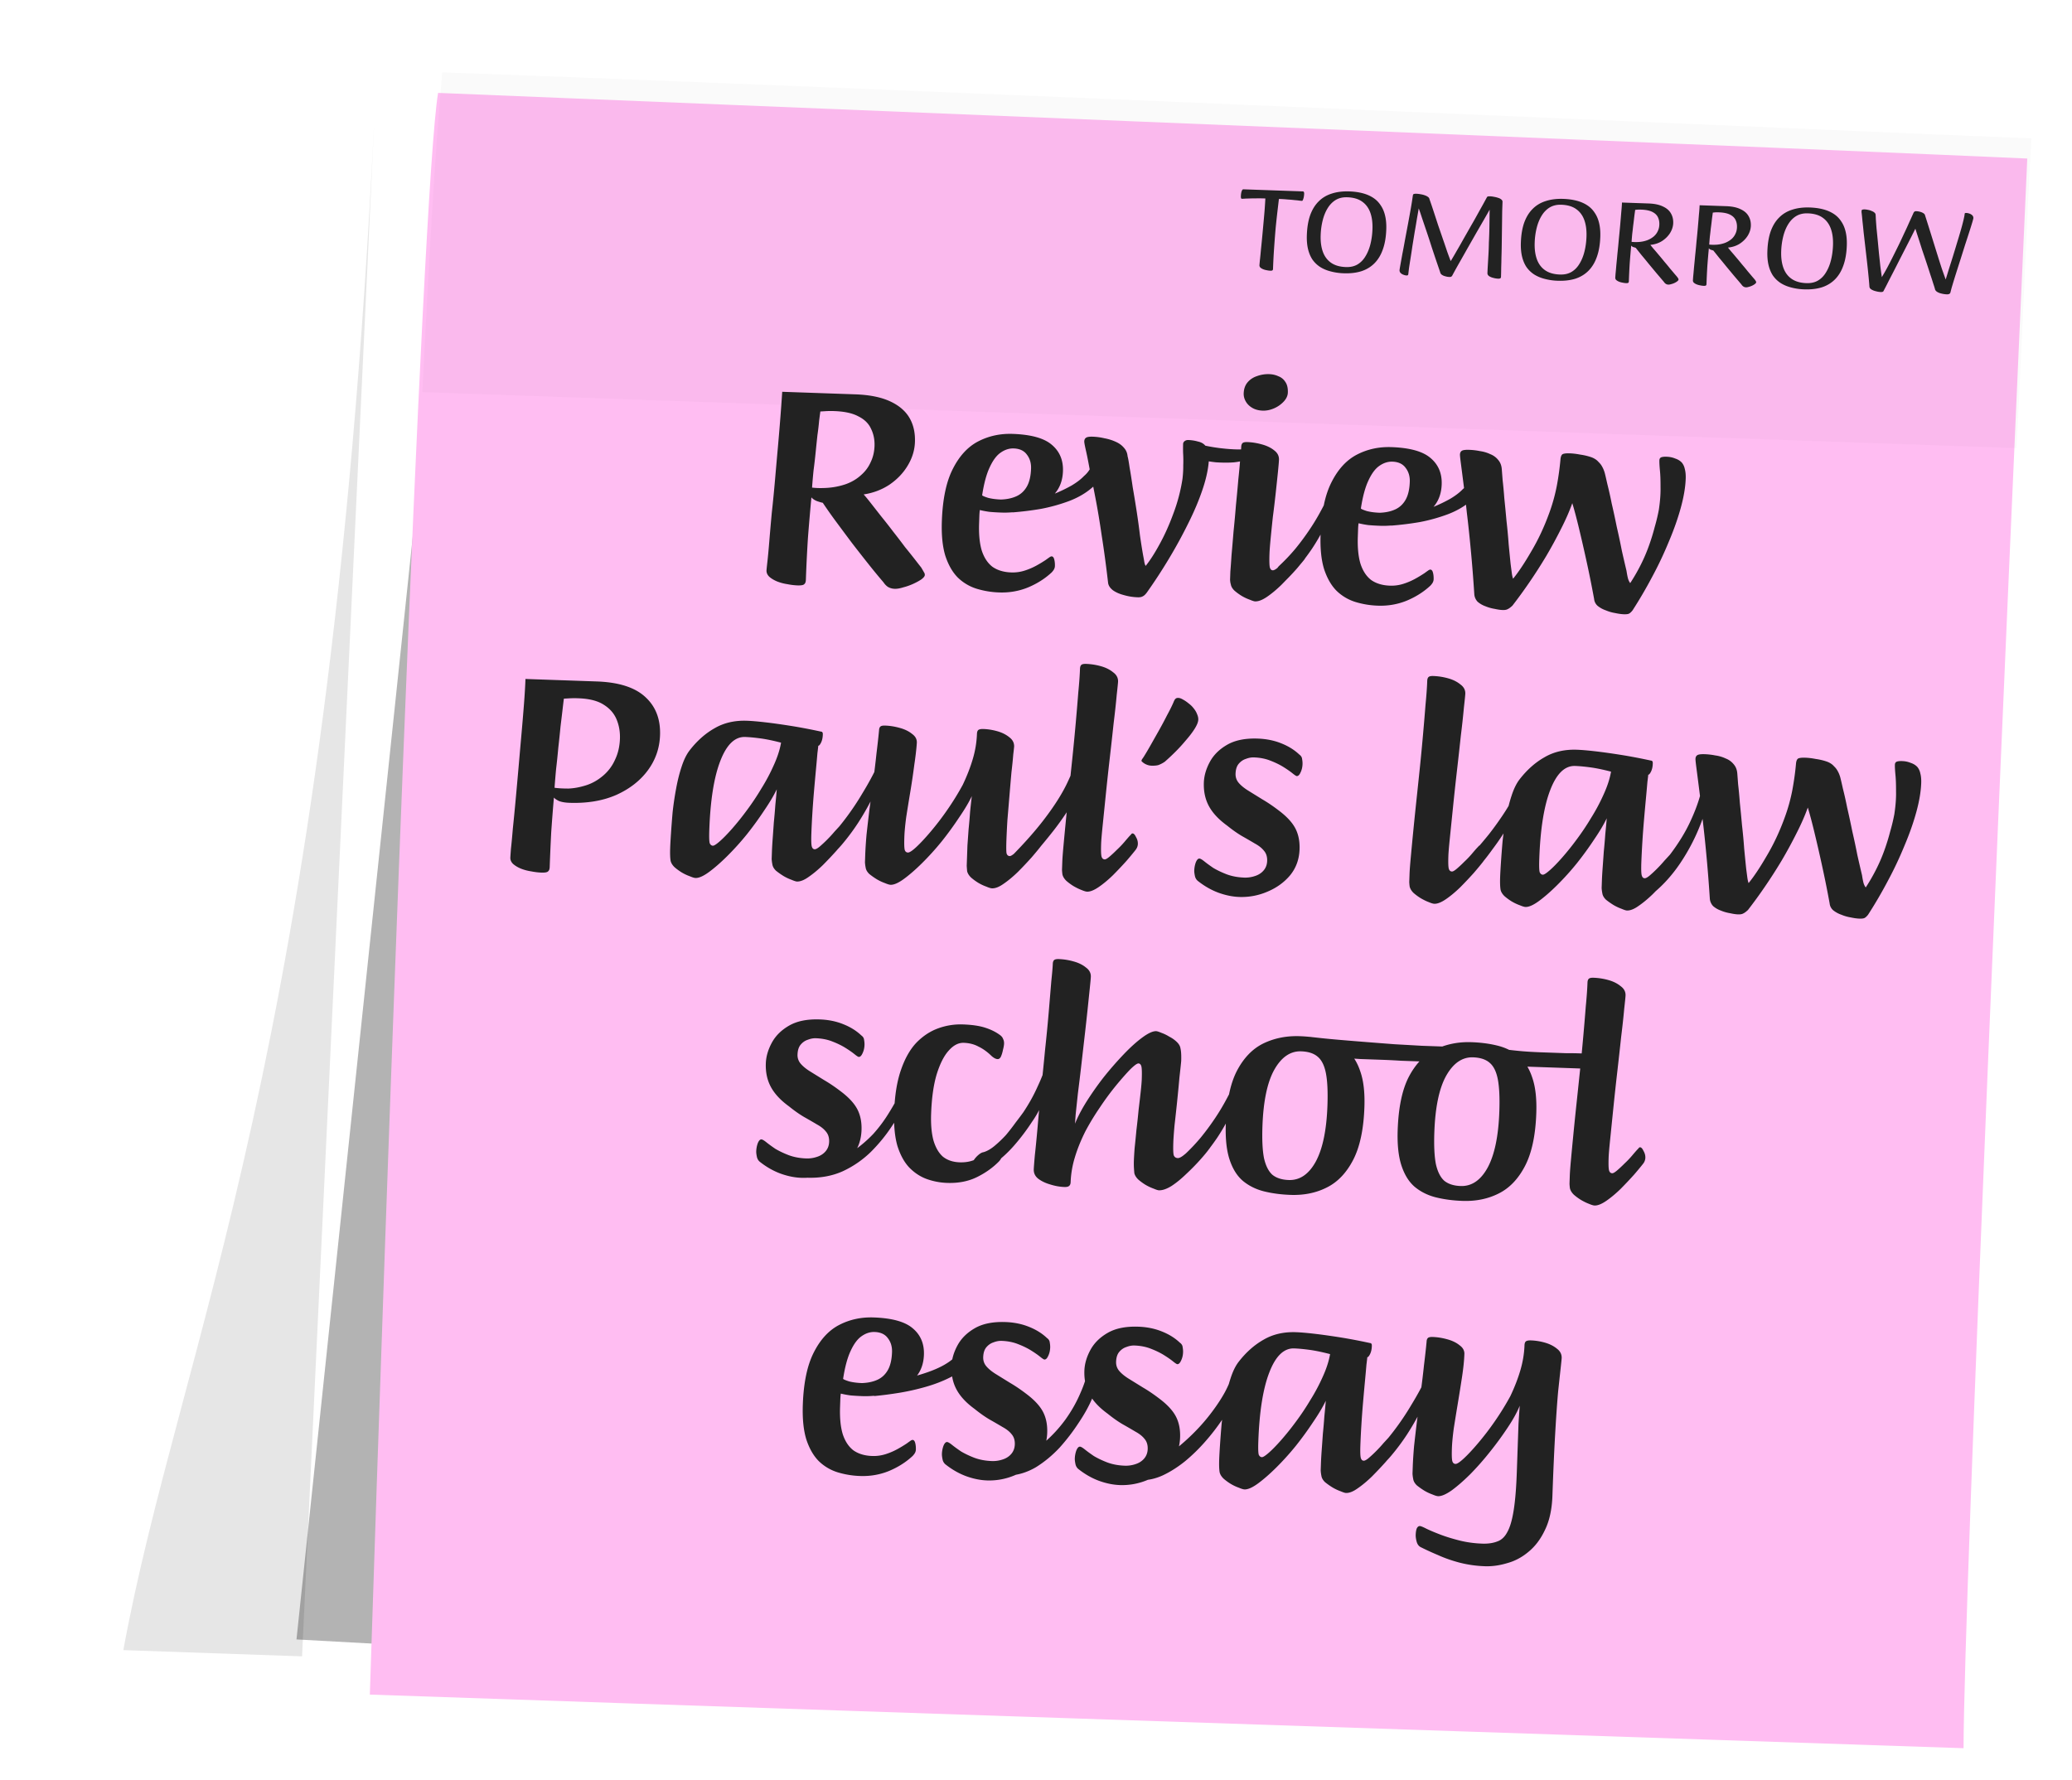 <svg xmlns="http://www.w3.org/2000/svg" width="504" height="433" fill="none"><g filter="url(#a)" opacity=".1"><path fill="#000" d="M91.002 30c-11.112 226.505-47.4 297.198-61 371.437l43.473 1.518L91.002 29.999Z"/></g><g filter="url(#b)" opacity=".3"><path fill="#000" d="m105.783 79.469-33.666 319.37 24.967 1.376 8.699-320.746Z"/></g><g filter="url(#c)"><path fill="#FFBDF2" d="M494.122 33.57C459.811 31.977 222.12 22.26 107.563 17.6c-4.034 23.965-12.75 269.757-16.604 389.658 43.104 1.505 276.4 9.323 387.66 13.043.084-36.748 10.37-273.133 15.503-386.732Z"/></g><path fill="#222" d="M494.119 33.667c-34.41-1.28-271.677-11.923-386.546-16.065-1.849 20.682-3.234 45.94-4.847 77.79 43.215 1.509 276.221 9.761 387.761 13.623 1.284-22.448 2.339-52.624 3.632-75.348Z" opacity=".02"/><path fill="#222" d="M193.959 142.416a15.804 15.804 0 0 1-2.439-.301 11.267 11.267 0 0 1-2.499-.664c-.757-.314-1.392-.697-1.905-1.147-.464-.448-.687-.96-.667-1.536.007-.192.08-.91.22-2.154.139-1.244.293-2.895.461-4.955.168-2.059.368-4.357.601-6.895.281-2.536.541-5.192.783-7.969.241-2.778.479-5.483.715-8.116.238-2.682.445-5.172.621-7.471.177-2.3.317-4.264.422-5.893l17.773.62c3.406.12 6.197.673 8.372 1.662 2.174.988 3.761 2.316 4.759 3.984.999 1.668 1.458 3.653 1.377 5.956-.07 2.015-.666 3.939-1.786 5.773-1.071 1.788-2.542 3.321-4.411 4.601-1.869 1.231-3.961 2.023-6.279 2.374.37.397.923 1.065 1.659 2.003l2.552 3.259a137.967 137.967 0 0 1 2.966 3.778 173.068 173.068 0 0 1 2.894 3.776 172.282 172.282 0 0 1 2.485 3.112c.689.889 1.172 1.506 1.448 1.852.317.539.544.931.679 1.176.137.197.202.416.193.655-.01.288-.286.639-.829 1.052-.541.365-1.202.727-1.983 1.084-.781.357-1.583.641-2.407.852-.826.259-1.526.379-2.102.359a3.497 3.497 0 0 1-1.57-.415c-.424-.255-.818-.653-1.183-1.194a148.01 148.01 0 0 1-3.663-4.451 450.467 450.467 0 0 1-4-5.11 932.098 932.098 0 0 1-3.854-5.178 111.231 111.231 0 0 1-3.226-4.579c-.334-.06-.81-.197-1.427-.41-.615-.262-1.061-.566-1.337-.912a575.365 575.365 0 0 0-.85 9.913 356.445 356.445 0 0 0-.498 10.14c-.019.528-.151.884-.398 1.067-.2.233-.756.334-1.667.302Zm3.568-23.794c1.1.135 2.348.154 3.744.059a17.597 17.597 0 0 0 4.353-.857c1.507-.523 2.807-1.294 3.899-2.313a8.866 8.866 0 0 0 2.269-3.091c.57-1.18.88-2.49.93-3.93.054-1.535-.234-2.938-.862-4.208-.58-1.269-1.601-2.266-3.065-2.989-1.414-.77-3.368-1.198-5.863-1.285a20.918 20.918 0 0 0-1.873.006c-.482.031-.987.062-1.516.091a459.27 459.27 0 0 0-.294 2.223 60.474 60.474 0 0 1-.411 3.516 450.92 450.92 0 0 0-.434 4.164 136.99 136.99 0 0 1-.515 4.448 152.173 152.173 0 0 0-.362 4.166Zm45.519 25.508a21.137 21.137 0 0 1-5.515-.913 11.432 11.432 0 0 1-4.518-2.679c-1.299-1.294-2.318-3.059-3.057-5.294-.69-2.233-.976-5.053-.857-8.459.188-5.373 1.08-9.616 2.678-12.73 1.599-3.162 3.671-5.395 6.214-6.699 2.543-1.304 5.325-1.904 8.347-1.798 4.462.156 7.625 1.035 9.49 2.637 1.913 1.603 2.823 3.748 2.729 6.435-.065 1.871-.553 3.463-1.463 4.776-.911 1.313-2.125 2.375-3.642 3.186a15.814 15.814 0 0 1-4.814 1.705 22.485 22.485 0 0 1-5.057.4 54.476 54.476 0 0 1-2.876-.172 23.158 23.158 0 0 1-2.362-.443c-.06.334-.101.837-.125 1.509l-.06 1.727c-.092 2.638.119 4.831.635 6.578.563 1.748 1.429 3.075 2.598 3.981 1.219.859 2.74 1.32 4.563 1.384a9.62 9.62 0 0 0 3.33-.46 15.949 15.949 0 0 0 2.926-1.267 32.104 32.104 0 0 0 2.134-1.294c.444-.321.764-.55.961-.687.197-.137.367-.203.511-.198.288.01.496.257.623.742s.18 1.039.158 1.662a1.761 1.761 0 0 1-.167.643c-.104.237-.306.518-.605.843-1.639 1.528-3.579 2.757-5.821 3.688-2.192.884-4.511 1.283-6.958 1.197Zm-4.146-23.631c.139.149.636.359 1.491.629.905.223 1.933.355 3.084.396 1.443-.046 2.701-.314 3.775-.805 1.074-.491 1.918-1.278 2.532-2.361.614-1.083.953-2.537 1.017-4.359.046-1.344-.298-2.484-1.034-3.423-.687-.936-1.751-1.43-3.19-1.48-1.103-.038-2.172.309-3.206 1.041-.985.686-1.867 1.88-2.647 3.582-.778 1.654-1.385 3.914-1.822 6.78Zm7.452 4.151c-.24-.008-.306-.179-.198-.511.06-.334.288-.687.685-1.057.351-.42.721-.695 1.11-.826 1.201-.006 2.552-.199 4.054-.579a42.463 42.463 0 0 0 4.522-1.571 36.382 36.382 0 0 0 4.177-2.015c1.276-.772 2.263-1.53 2.961-2.274a6.574 6.574 0 0 0 1.427-1.68c.358-.611.529-1.374.513-2.287.069-.622.246-.88.531-.774.284.106.585.453.9 1.04.318.539.489 1.146.513 1.819a11.303 11.303 0 0 1-.378 2.58c-.219.761-.724 1.464-1.515 2.109-1.535 1.339-3.399 2.427-5.589 3.263a42.044 42.044 0 0 1-6.911 1.92 76.186 76.186 0 0 1-6.802.843Zm30.402 20.657a13.563 13.563 0 0 1-3.439-.552c-1.047-.277-1.922-.667-2.625-1.172-.701-.553-1.088-1.167-1.16-1.842-.48-4.147-.995-7.959-1.546-11.437-.503-3.475-1.019-6.567-1.549-9.275a357.76 357.76 0 0 0-1.411-7.038c-.364-1.982-.671-3.505-.921-4.571-.25-1.113-.37-1.79-.362-2.03.015-.431.17-.738.465-.92.294-.182.825-.259 1.593-.233a14.65 14.65 0 0 1 2.868.389c.954.177 1.833.448 2.637.812.852.366 1.531.846 2.039 1.44.556.596.867 1.303.935 2.122.128.437.289 1.331.482 2.683.241 1.353.497 2.971.767 4.853.32 1.837.637 3.769.951 5.797.313 2.028.581 3.983.803 5.864.271 1.882.527 3.5.768 4.853.122.629.222 1.185.301 1.668.081.435.19.751.328.948 1.054-1.308 2.171-3.046 3.352-5.214 1.23-2.215 2.349-4.697 3.358-7.448a41.651 41.651 0 0 0 2.241-8.494c.137-1.148.199-2.251.188-3.308a29.23 29.23 0 0 0-.038-3.027 43.026 43.026 0 0 1 .003-2.161.884.884 0 0 1 .385-.707c.246-.184.538-.27.873-.258a9.723 9.723 0 0 1 2.365.371c.81.172 1.422.53 1.836 1.072.135.245.316.564.543.956.226.392.323 1.044.292 1.955-.078 2.207-.572 4.687-1.485 7.441-.913 2.754-2.117 5.618-3.614 8.591a117.708 117.708 0 0 1-4.77 8.695 128.272 128.272 0 0 1-5.252 8.03c-.352.468-.675.769-.968.902-.294.182-.706.264-1.233.245Zm14.34-33.72c-.571-.164-.941-.561-1.111-1.191-.169-.678-.171-1.303-.007-1.873.116-.573.293-.831.532-.774.903.271 1.926.523 3.071.755 1.145.232 2.315.417 3.511.555 1.196.138 2.321.225 3.377.262 1.103.039 2.016.023 2.739-.048.773-.117 1.236-.317 1.39-.6.203-.329.3-.35.29-.062.04.241.029.553-.032.935-.014.384-.048.671-.103.861-.066.526-.514.967-1.343 1.322-.828.356-1.918.606-3.268.751-1.3.098-2.741.096-4.322-.007a27.08 27.08 0 0 1-4.724-.886Zm14.197 34.717c-.24-.008-.668-.143-1.283-.405a11.568 11.568 0 0 1-1.985-.934 13.129 13.129 0 0 1-1.756-1.286c-.511-.498-.805-1.013-.883-1.544-.087-.243-.147-.605-.178-1.087l.071-2.014c.081-.958.175-2.276.282-3.953.156-1.723.319-3.639.489-5.746.217-2.106.412-4.236.583-6.392.221-2.201.414-4.284.578-6.247.215-2.01.37-3.71.467-5.099.146-1.436.227-2.394.244-2.874.015-.431.122-.74.321-.925.198-.185.585-.268 1.161-.248 1.151.041 2.321.226 3.511.555 1.237.332 2.252.823 3.046 1.476.795.604 1.177 1.361 1.145 2.273-.015.432-.096 1.389-.244 2.873a827.373 827.373 0 0 1-.538 5.096c-.213 1.962-.45 3.947-.712 5.955a513.24 513.24 0 0 0-.549 5.384c-.151 1.58-.239 2.73-.264 3.449-.064 1.823-.032 2.977.095 3.462.129.436.361.661.697.672.288.01.704-.215 1.248-.676a29.214 29.214 0 0 0 1.788-1.667 32.032 32.032 0 0 0 1.797-1.955l1.348-1.465.372-.348c.052-.094.149-.138.293-.133.24.008.496.233.769.675.273.442.447.952.523 1.531a1.25 1.25 0 0 1-.097.717 2.45 2.45 0 0 1-.311.638c-.503.654-1.279 1.564-2.328 2.728-1 1.118-2.097 2.28-3.292 3.487-1.193 1.159-2.356 2.127-3.487 2.904-1.132.777-2.106 1.152-2.921 1.123Zm1.836-46.404c-.959-.034-1.792-.255-2.498-.664-.706-.409-1.24-.932-1.602-1.569-.362-.637-.532-1.29-.508-1.963.038-1.103.358-2.004.959-2.704.6-.7 1.362-1.2 2.286-1.505a7.88 7.88 0 0 1 2.97-.473c.815.029 1.554.199 2.216.51a3.33 3.33 0 0 1 1.681 1.356c.458.64.668 1.512.629 2.615-.026.768-.364 1.5-1.013 2.198a6.929 6.929 0 0 1-2.363 1.647c-.926.4-1.845.584-2.757.552Zm4.294 42.584c-.197.137-.41.057-.64-.239-.23-.296-.383-.71-.461-1.241a4.509 4.509 0 0 1-.009-1.801c.118-.62.425-1.162.921-1.625a46.19 46.19 0 0 0 3.89-4.115 61.286 61.286 0 0 0 3.478-4.705 52.078 52.078 0 0 0 2.754-4.587c.821-1.508 1.468-2.83 1.94-3.967.207-.425.399-.442.578-.051.178.39.305.899.379 1.526.122.628.152 1.134.091 1.516a44.02 44.02 0 0 1-2.196 5.11 50.517 50.517 0 0 1-2.989 5.155 56.678 56.678 0 0 1-3.625 4.773 59.834 59.834 0 0 1-4.111 4.251Zm23.749 4.863a21.144 21.144 0 0 1-5.516-.913 11.421 11.421 0 0 1-4.517-2.679c-1.3-1.294-2.319-3.059-3.057-5.294-.691-2.233-.976-5.053-.857-8.459.187-5.373 1.08-9.616 2.678-12.73 1.599-3.162 3.67-5.395 6.213-6.699 2.543-1.304 5.326-1.904 8.348-1.798 4.461.156 7.624 1.035 9.49 2.637 1.913 1.603 2.823 3.748 2.729 6.435-.066 1.871-.553 3.463-1.464 4.776-.91 1.313-2.124 2.375-3.641 3.186a15.81 15.81 0 0 1-4.815 1.705 22.48 22.48 0 0 1-5.057.4 54.436 54.436 0 0 1-2.875-.172 23.054 23.054 0 0 1-2.362-.443c-.06.334-.102.837-.125 1.509l-.06 1.727c-.093 2.638.119 4.831.634 6.578.564 1.748 1.43 3.076 2.599 3.981 1.219.859 2.74 1.32 4.562 1.384a9.622 9.622 0 0 0 3.331-.46 15.979 15.979 0 0 0 2.926-1.267 32.368 32.368 0 0 0 2.134-1.294c.443-.321.764-.55.961-.687.196-.137.367-.203.511-.198.288.01.495.257.622.742s.18 1.039.158 1.662a1.758 1.758 0 0 1-.166.643c-.104.237-.306.518-.606.843-1.638 1.528-3.578 2.757-5.82 3.688-2.192.884-4.512 1.283-6.958 1.197Zm-4.146-23.631c.139.149.636.359 1.491.629.905.223 1.933.355 3.084.396 1.442-.046 2.701-.314 3.774-.805 1.074-.491 1.918-1.278 2.532-2.361.615-1.083.953-2.536 1.017-4.359.047-1.344-.297-2.484-1.033-3.423-.688-.936-1.751-1.43-3.19-1.48-1.104-.038-2.172.309-3.207 1.041-.984.686-1.866 1.88-2.646 3.582-.778 1.654-1.386 3.914-1.822 6.78Zm7.452 4.151c-.24-.008-.306-.179-.199-.511.06-.334.289-.687.686-1.057.351-.42.72-.695 1.109-.826 1.201-.006 2.553-.199 4.055-.579a42.37 42.37 0 0 0 4.521-1.571 36.302 36.302 0 0 0 4.177-2.015c1.276-.772 2.263-1.53 2.962-2.274a6.594 6.594 0 0 0 1.427-1.68c.358-.611.528-1.374.512-2.287.07-.622.247-.88.531-.774.285.106.585.453.901 1.04a3.81 3.81 0 0 1 .513 1.819 11.248 11.248 0 0 1-.379 2.58c-.218.761-.723 1.464-1.514 2.109-1.536 1.339-3.399 2.427-5.59 3.263a42.016 42.016 0 0 1-6.911 1.92 76.12 76.12 0 0 1-6.801.843Zm27.001 20.539c-.528-.019-1.173-.113-1.935-.284a10.12 10.12 0 0 1-2.283-.656 5.85 5.85 0 0 1-1.836-1.073 2.98 2.98 0 0 1-.803-1.757c-.25-3.851-.533-7.439-.849-10.764-.314-3.373-.64-6.434-.976-9.184a286.324 286.324 0 0 0-.83-7.161c-.264-2.074-.472-3.691-.624-4.849-.151-1.158-.223-1.857-.214-2.096.015-.432.169-.739.464-.921.294-.182.897-.257 1.809-.225.863.03 1.724.132 2.583.306.908.128 1.74.373 2.496.736a4.583 4.583 0 0 1 1.967 1.438c.507.594.793 1.348.857 2.263l.198 2.6c.148 1.254.288 2.748.419 4.482.18 1.735.356 3.566.529 5.494.221 1.928.395 3.808.524 5.637.176 1.831.336 3.446.479 4.844l.284 2.171c.076.579.18 1.039.312 1.38 1.304-1.588 2.774-3.794 4.41-6.618 1.683-2.823 3.136-5.918 4.359-9.286a42.508 42.508 0 0 0 1.896-6.85 67.58 67.58 0 0 0 .871-6.381c.068-.574.225-.953.472-1.137.295-.181.898-.256 1.809-.225.768.027 1.604.129 2.511.304.908.128 1.766.326 2.573.594.807.269 1.441.675 1.902 1.22.372.349.671.743.896 1.184.226.392.425.879.597 1.461.127.485.336 1.381.627 2.688a89.33 89.33 0 0 1 1.059 4.72c.418 1.791.832 3.703 1.241 5.734a167.6 167.6 0 0 1 1.238 5.807c.416 1.84.792 3.462 1.127 4.867.117.772.239 1.401.366 1.885.129.437.309.804.538 1.1a45.523 45.523 0 0 0 2.454-4.237 40.596 40.596 0 0 0 2.036-4.684 50.528 50.528 0 0 0 1.462-4.704 44.543 44.543 0 0 0 1.011-4.215c.314-2.102.45-3.947.41-5.533.009-1.633-.04-2.979-.148-4.04-.105-1.108-.148-1.926-.13-2.454.012-.336.14-.571.385-.707.293-.134.751-.19 1.375-.168.767.027 1.459.171 2.074.433.665.215 1.205.546 1.622.993.369.445.614.982.736 1.611.17.63.24 1.401.208 2.312-.072 2.063-.466 4.403-1.182 7.019-.716 2.617-1.675 5.345-2.879 8.185a89.978 89.978 0 0 1-4.046 8.576 109.315 109.315 0 0 1-4.827 8.26c-.301.374-.575.629-.819.764-.245.136-.68.193-1.303.171-.576-.02-1.269-.116-2.079-.289a10.068 10.068 0 0 1-2.283-.656 6.591 6.591 0 0 1-1.979-1.078 2.528 2.528 0 0 1-.878-1.687 264.602 264.602 0 0 0-2.028-10.013 362.493 362.493 0 0 0-1.815-7.844c-.547-2.229-1.036-4.047-1.467-5.455-.692 1.945-1.605 4.027-2.739 6.244a111.642 111.642 0 0 1-3.618 6.646 124.101 124.101 0 0 1-4.115 6.413 119.494 119.494 0 0 1-4.086 5.62c-.447.417-.817.692-1.11.826-.294.182-.73.263-1.305.243Zm-233.831 63.878a15.833 15.833 0 0 1-2.439-.301 11.258 11.258 0 0 1-2.498-.664c-.757-.314-1.392-.697-1.905-1.147-.465-.448-.687-.961-.667-1.536.007-.192.056-.911.147-2.156.14-1.244.293-2.872.459-4.883.216-2.058.44-4.356.673-6.893.233-2.537.469-5.171.708-7.9.241-2.777.481-5.507.718-8.188.238-2.681.445-5.172.622-7.471.178-2.347.295-4.336.352-5.967l17.341.605c5.373.188 9.315 1.454 11.827 3.799 2.513 2.297 3.702 5.389 3.567 9.275-.111 3.166-1.099 6.013-2.964 8.541-1.866 2.529-4.433 4.528-7.702 5.999-3.268 1.423-7.06 2.059-11.378 1.908-1.055-.037-1.914-.187-2.578-.45-.613-.31-1.012-.588-1.195-.834-.241 2.777-.46 5.603-.657 8.478-.148 2.877-.27 5.682-.366 8.416-.018.528-.15.884-.397 1.067-.2.233-.756.334-1.668.302Zm3.243-20.635c.908.127 2.034.191 3.379.19 1.347-.049 2.773-.312 4.278-.787 1.506-.476 2.902-1.268 4.19-2.376a10.863 10.863 0 0 0 2.872-3.862c.725-1.511 1.12-3.203 1.186-5.073.06-1.727-.22-3.322-.842-4.785-.621-1.462-1.684-2.652-3.189-3.569-1.457-.916-3.481-1.419-6.071-1.509a22.625 22.625 0 0 0-2.017.002c-.53.029-1.035.059-1.517.091-.064.478-.166 1.315-.303 2.511a527.13 527.13 0 0 1-.508 4.232 257.617 257.617 0 0 1-.541 5.169 182.085 182.085 0 0 1-.543 5.24c-.155 1.676-.28 3.184-.374 4.526Zm34.283 21.946c-.288-.011-.74-.146-1.355-.408a11.568 11.568 0 0 1-1.985-.934 13.129 13.129 0 0 1-1.756-1.286c-.511-.498-.829-1.013-.954-1.546-.119-.725-.155-1.759-.108-3.102.028-.815.093-1.99.195-3.523.101-1.534.234-3.258.397-5.173.21-1.914.493-3.826.848-5.734.357-1.957.803-3.743 1.34-5.357.538-1.662 1.185-2.984 1.94-3.967 1.81-2.338 3.842-4.14 6.096-5.406 2.255-1.314 4.87-1.919 7.844-1.815 1.103.038 2.564.161 4.382.369 1.818.207 3.897.496 6.237.866 2.341.37 4.822.841 7.444 1.413.144.005.238.056.282.154.095.051.136.244.124.58-.027.768-.169 1.411-.427 1.93-.259.52-.484.776-.676.769-.005.144-.074.742-.206 1.794a361.79 361.79 0 0 1-.354 3.95 740.17 740.17 0 0 0-.472 5.243 225.99 225.99 0 0 0-.409 5.533 181.428 181.428 0 0 0-.24 4.819c-.059 1.679-.024 2.736.105 3.173.129.437.361.661.697.673.288.01.704-.216 1.248-.677a29.171 29.171 0 0 0 1.788-1.666 32.33 32.33 0 0 0 1.797-1.955l1.348-1.466c.198-.185.323-.325.375-.419.051-.094.149-.139.293-.134.239.009.517.306.833.894.317.539.466 1.097.446 1.672-.009.24-.065.478-.169.715-.055.19-.182.402-.383.635-.503.655-1.255 1.565-2.256 2.731-1 1.118-2.097 2.28-3.292 3.487-1.193 1.159-2.356 2.127-3.488 2.904-1.083.779-2.033 1.154-2.849 1.125-.239-.008-.667-.143-1.282-.405a11.558 11.558 0 0 1-1.985-.933 18.166 18.166 0 0 1-1.828-1.289c-.511-.498-.805-1.013-.883-1.544a9.145 9.145 0 0 1-.17-1.303l.063-1.798c.03-.864.091-1.918.182-3.164.092-1.246.186-2.563.282-3.953.146-1.435.268-2.848.364-4.237.147-1.436.263-2.705.349-3.807-.725 1.512-1.745 3.229-3.061 5.153a81.695 81.695 0 0 1-4.238 5.831 65.758 65.758 0 0 1-4.797 5.308c-1.592 1.578-3.078 2.871-4.458 3.879-1.33.962-2.403 1.429-3.218 1.401Zm4.236-7.849c.288.01.853-.355 1.695-1.094.843-.739 1.839-1.761 2.989-3.065a65.801 65.801 0 0 0 3.54-4.416 61.58 61.58 0 0 0 3.573-5.35 45.329 45.329 0 0 0 3.008-5.659c.884-1.938 1.476-3.766 1.776-5.485-1.904-.499-3.573-.845-5.007-1.039-1.434-.195-2.679-.31-3.734-.347-2.494-.087-4.508 1.86-6.039 5.841-1.531 3.933-2.423 9.545-2.678 16.837-.058 1.679-.023 2.737.106 3.173.178.391.435.592.771.604Zm27.503 3.337c-.245.136-.459.08-.643-.166-.23-.296-.385-.662-.466-1.097a3.652 3.652 0 0 1 .05-1.439c.065-.478.222-.833.47-1.064a61.322 61.322 0 0 0 5.104-5.874 64.94 64.94 0 0 0 4.407-6.546 73.856 73.856 0 0 0 3.618-6.646c.308-.565.528-.678.66-.337.181.343.283.85.307 1.524.027.625-.041 1.175-.201 1.65-.438 1.521-1.147 3.274-2.129 5.257a65.64 65.64 0 0 1-3.375 5.861 53.187 53.187 0 0 1-3.93 5.266c-1.352 1.586-2.643 2.79-3.872 3.611Zm15.706 6.168c-.288-.01-.739-.146-1.355-.407a11.596 11.596 0 0 1-1.984-.934 17.895 17.895 0 0 1-1.828-1.289c-.511-.498-.805-1.012-.883-1.543a9.157 9.157 0 0 1-.171-1.303l.063-1.799c.047-1.343.152-2.972.315-4.888.211-1.914.452-3.995.722-6.243.319-2.246.614-4.517.887-6.813.322-2.342.591-4.566.809-6.672.267-2.152.477-4.041.63-5.669.015-.432.122-.74.321-.925.198-.186.585-.268 1.161-.248 1.151.04 2.322.225 3.511.555 1.237.331 2.252.823 3.046 1.475.844.606 1.225 1.364 1.146 2.273-.099 1.438-.305 3.208-.618 5.31a174.754 174.754 0 0 1-.943 6.379 729.739 729.739 0 0 0-1.01 6.233c-.261 1.96-.414 3.587-.459 4.883-.059 1.679-.024 2.736.105 3.173.131.389.388.59.772.603.383.014 1.072-.442 2.065-1.368.993-.926 2.14-2.159 3.443-3.698a67.534 67.534 0 0 0 4.076-5.333 66.232 66.232 0 0 0 3.742-6.065c1.037-2.174 1.855-4.282 2.455-6.327a24.684 24.684 0 0 0 1.005-6.088c.015-.432.122-.741.32-.926.247-.183.658-.265 1.233-.245 1.152.04 2.298.225 3.439.553 1.142.328 2.109.818 2.903 1.47.795.604 1.177 1.362 1.145 2.273a63.97 63.97 0 0 1-.209 1.866c-.088 1.15-.235 2.609-.441 4.379-.158 1.772-.32 3.663-.487 5.675-.166 2.011-.33 3.975-.493 5.89a205.028 205.028 0 0 0-.246 4.962c-.058 1.679-.047 2.736.034 3.172.128.436.385.661.768.675.24.008.632-.218 1.177-.68a19.612 19.612 0 0 0 1.859-1.664 32.022 32.022 0 0 0 1.797-1.954l1.348-1.466c.151-.187.252-.327.303-.422a.492.492 0 0 1 .365-.131c.24.008.518.306.833.894.318.539.466 1.097.446 1.672a1.91 1.91 0 0 1-.169.715c-.054.19-.182.402-.382.635-.503.655-1.256 1.565-2.257 2.731a94.866 94.866 0 0 1-3.292 3.487c-1.193 1.159-2.355 2.127-3.487 2.904-1.084.779-2.033 1.154-2.849 1.125-.288-.01-.739-.146-1.355-.407a11.561 11.561 0 0 1-1.984-.934 13.065 13.065 0 0 1-1.756-1.286c-.511-.498-.83-1.014-.955-1.546a55.061 55.061 0 0 1-.099-1.301l.063-1.799.111-3.166c.091-1.245.185-2.563.282-3.952.146-1.436.267-2.849.364-4.238.146-1.436.286-2.704.421-3.804-.725 1.512-1.746 3.229-3.062 5.153a81.836 81.836 0 0 1-4.238 5.831 65.92 65.92 0 0 1-4.796 5.308c-1.592 1.577-3.078 2.87-4.458 3.879-1.33.962-2.403 1.429-3.219 1.4Zm30.821-3.318c-.149.139-.437.153-.866.042a6.85 6.85 0 0 1-1.28-.477c-.425-.207-.753-.435-.985-.683-.279-.25-.344-.444-.195-.583 4.127-4.035 7.449-7.713 9.967-11.035 2.567-3.368 4.475-6.424 5.723-9.166 1.297-2.74 2.103-5.21 2.42-7.408.12-.668.296-.902.529-.702.281.202.527.739.736 1.611.212.824.296 1.859.252 3.106.006 1.201-.208 2.515-.642 3.94-.643 1.899-1.65 3.929-3.022 6.091a69.173 69.173 0 0 1-4.544 6.325 136.93 136.93 0 0 1-4.585 5.459c-1.496 1.581-2.665 2.741-3.508 3.48Zm16.973 4.987c-.288-.01-.74-.146-1.355-.407-.569-.212-1.207-.523-1.913-.931a13.132 13.132 0 0 1-1.756-1.287c-.511-.498-.829-1.013-.955-1.546a12.293 12.293 0 0 1-.106-1.084l.071-2.015c.028-.815.12-2.061.274-3.737.156-1.723.347-3.734.571-6.031.226-2.346.482-4.859.768-7.538.285-2.68.573-5.408.862-8.183.29-2.824.555-5.576.792-8.257.238-2.682.444-5.148.619-7.399.224-2.298.364-4.238.419-5.821.015-.432.122-.741.321-.926.198-.185.586-.267 1.161-.247a15.37 15.37 0 0 1 3.583.557c1.189.33 2.181.821 2.974 1.473.844.606 1.249 1.364 1.218 2.276-.012.335-.123 1.436-.332 3.302-.159 1.82-.407 4.092-.742 6.818-.286 2.68-.601 5.527-.947 8.54a724.237 724.237 0 0 0-.957 8.828l-.767 7.538c-.218 2.106-.341 3.567-.369 4.382-.059 1.679-.024 2.737.105 3.174.129.436.385.662.769.675.24.008.632-.218 1.176-.679a29.214 29.214 0 0 0 1.788-1.667 22.657 22.657 0 0 0 1.869-1.952c.551-.653.976-1.143 1.276-1.468.199-.186.324-.325.375-.42.099-.092.197-.137.293-.133.288.01.565.308.833.893.317.54.466 1.097.446 1.673-.017.48-.177.93-.48 1.352-.503.655-1.255 1.565-2.256 2.731-1 1.118-2.097 2.28-3.292 3.487-1.193 1.159-2.356 2.127-3.487 2.904-1.132.777-2.082 1.152-2.849 1.125Zm15.649-30.648a3.283 3.283 0 0 1-1.144-.256 3.413 3.413 0 0 1-.917-.537c-.234-.2-.349-.324-.348-.372.004-.096.057-.238.159-.427a8.85 8.85 0 0 0 .609-.915c.356-.564.841-1.387 1.455-2.471.614-1.083 1.279-2.26 1.996-3.532a91.697 91.697 0 0 0 2.004-3.749c.667-1.225 1.184-2.264 1.55-3.115.21-.521.389-.827.536-.918.149-.139.368-.203.655-.193.336.011.716.145 1.139.4.472.256.917.56 1.337.911.468.352.84.702 1.116 1.047.462.545.78 1.06.955 1.547.223.488.327.948.312 1.379-.02.576-.31 1.31-.869 2.203-.56.893-1.29 1.852-2.19 2.878a39.065 39.065 0 0 1-2.696 2.931 51.997 51.997 0 0 1-2.383 2.223 7.087 7.087 0 0 1-1.541.81c-.437.129-1.015.181-1.735.156Zm21.378 31.941c-1.631-.057-3.324-.404-5.079-1.041-1.706-.636-3.331-1.558-4.874-2.764-.422-.303-.695-.721-.821-1.254-.124-.58-.18-1.039-.168-1.374a6.547 6.547 0 0 1 .356-1.933c.263-.663.563-.989.898-.977.24.008.64.238 1.201.69.561.452 1.287.981 2.178 1.589.941.561 2.027 1.079 3.26 1.555 1.28.477 2.711.743 4.294.798a7.337 7.337 0 0 0 2.462-.346c.873-.258 1.585-.689 2.134-1.295.6-.651.916-1.457.949-2.416.035-1.007-.224-1.833-.778-2.477-.506-.642-1.23-1.219-2.173-1.733-.941-.561-2-1.174-3.177-1.84-1.13-.663-2.349-1.522-3.657-2.577-2.014-1.463-3.472-3.027-4.375-4.691-.902-1.665-1.316-3.576-1.24-5.735.059-1.679.55-3.367 1.473-5.064.924-1.697 2.342-3.088 4.253-4.174 1.911-1.086 4.377-1.576 7.4-1.471 2.062.073 3.946.451 5.651 1.134 1.754.686 3.235 1.602 4.443 2.749.422.303.649.671.682 1.105.081.435.115.844.101 1.228-.027.767-.195 1.458-.504 2.072-.26.567-.558.845-.894.833-.144-.005-.496-.234-1.057-.685-.56-.452-1.287-.958-2.18-1.517-.893-.56-1.956-1.077-3.188-1.553-1.184-.473-2.52-.736-4.007-.788-.623-.022-1.276.1-1.958.364-.68.216-1.27.628-1.772 1.235-.452.56-.695 1.344-.73 2.352-.03.863.231 1.617.785 2.261.554.643 1.325 1.271 2.312 1.881l3.455 2.138c1.319.767 2.726 1.728 4.222 2.885 1.824 1.409 3.096 2.822 3.815 4.24.719 1.418 1.045 3.086.978 5.005-.086 2.447-.856 4.557-2.311 6.332-1.453 1.726-3.3 3.054-5.542 3.985a15.824 15.824 0 0 1-6.817 1.274Zm47.437 1.657c-.288-.01-.74-.146-1.355-.408-.569-.212-1.206-.522-1.913-.931a13.129 13.129 0 0 1-1.756-1.286c-.511-.498-.829-1.014-.954-1.546-.04-.242-.075-.603-.107-1.085l.071-2.014c.028-.816.12-2.061.274-3.737a965.632 965.632 0 0 1 1.339-13.57c.285-2.679.573-5.407.862-8.183.291-2.823.555-5.576.792-8.257.238-2.681.444-5.148.619-7.399.224-2.297.364-4.238.419-5.821.016-.431.122-.74.321-.925.199-.185.586-.268 1.161-.248 1.2.042 2.394.228 3.583.558 1.189.329 2.181.82 2.974 1.472.844.606 1.25 1.365 1.218 2.276-.012.336-.122 1.437-.332 3.303a201.993 201.993 0 0 1-.742 6.818c-.286 2.68-.601 5.526-.947 8.54a702.567 702.567 0 0 0-.956 8.828l-.768 7.538c-.218 2.106-.341 3.566-.369 4.382-.059 1.679-.024 2.736.105 3.173.129.437.385.662.769.675.24.009.632-.218 1.177-.679a29.198 29.198 0 0 0 1.787-1.667 22.65 22.65 0 0 0 1.869-1.951c.551-.654.977-1.143 1.276-1.469.199-.185.324-.325.375-.419.099-.093.197-.137.293-.134.288.01.565.308.833.894.318.539.466 1.097.446 1.672-.017.48-.177.931-.479 1.352-.504.655-1.256 1.566-2.257 2.731a94.91 94.91 0 0 1-3.292 3.488c-1.193 1.159-2.355 2.127-3.487 2.904-1.132.777-2.082 1.152-2.849 1.125Zm11.228-9.478c-.249.279-.491.319-.724.119-.233-.2-.438-.52-.615-.958a3.326 3.326 0 0 1-.24-1.377c-.03-.53.081-.958.333-1.286a116.585 116.585 0 0 0 3.307-3.919 75.382 75.382 0 0 0 2.875-3.934 49.454 49.454 0 0 0 2.441-3.877 42.408 42.408 0 0 0 1.857-3.681c.247-.184.487-.199.722-.047.237.104.371.397.402.878.031.482-.114 1.197-.435 2.147-.325 1.045-.847 2.251-1.568 3.619a100.32 100.32 0 0 1-2.453 4.237 61.31 61.31 0 0 1-2.96 4.291 58.45 58.45 0 0 1-2.942 3.788Zm10.953 10.253c-.288-.011-.739-.146-1.354-.408a11.568 11.568 0 0 1-1.985-.934 13.065 13.065 0 0 1-1.756-1.286c-.511-.498-.829-1.013-.955-1.546-.119-.725-.154-1.759-.108-3.102.029-.815.094-1.99.196-3.523.101-1.534.233-3.258.396-5.173a78.17 78.17 0 0 1 .849-5.734c.356-1.957.803-3.743 1.34-5.357.538-1.662 1.185-2.984 1.939-3.967 1.811-2.338 3.843-4.14 6.097-5.406 2.255-1.314 4.87-1.919 7.844-1.815 1.103.038 2.564.161 4.382.369 1.817.207 3.897.496 6.237.866 2.341.37 4.822.841 7.443 1.413.144.005.239.056.283.153.095.052.136.245.124.581-.027.768-.169 1.411-.428 1.93-.258.52-.483.776-.675.769-.005.144-.074.742-.207 1.794a361.79 361.79 0 0 1-.354 3.95 683.13 683.13 0 0 0-.471 5.243 220.783 220.783 0 0 0-.65 10.352c-.058 1.679-.023 2.736.106 3.173.129.437.361.661.697.673.288.01.704-.216 1.248-.677a28.909 28.909 0 0 0 1.787-1.667 32.045 32.045 0 0 0 1.798-1.954l1.348-1.466c.198-.185.323-.325.374-.419.052-.094.149-.139.293-.134.24.009.518.306.834.894.317.539.466 1.097.446 1.672-.009.24-.065.478-.169.715-.055.19-.183.402-.383.635-.503.655-1.255 1.565-2.257 2.731a94.005 94.005 0 0 1-3.291 3.487c-1.193 1.159-2.356 2.127-3.488 2.904-1.084.779-2.033 1.154-2.849 1.125-.24-.008-.667-.143-1.282-.405a11.558 11.558 0 0 1-1.985-.933 18.053 18.053 0 0 1-1.828-1.289c-.511-.498-.805-1.013-.883-1.544a9.145 9.145 0 0 1-.17-1.303l.062-1.798c.031-.864.091-1.918.183-3.164.091-1.246.185-2.563.282-3.953.146-1.435.268-2.848.364-4.237.146-1.436.263-2.705.349-3.807-.725 1.512-1.746 3.229-3.062 5.153a81.077 81.077 0 0 1-4.238 5.831 65.562 65.562 0 0 1-4.796 5.308c-1.592 1.578-3.078 2.871-4.458 3.879-1.33.962-2.403 1.429-3.219 1.401Zm4.237-7.849c.288.01.853-.355 1.695-1.094.842-.739 1.839-1.761 2.989-3.065a65.801 65.801 0 0 0 3.54-4.416 61.58 61.58 0 0 0 3.573-5.35 45.319 45.319 0 0 0 3.007-5.659c.884-1.938 1.477-3.766 1.777-5.485-1.904-.499-3.573-.845-5.007-1.039-1.434-.195-2.679-.31-3.734-.347-2.495-.087-4.508 1.86-6.04 5.841-1.53 3.933-2.422 9.545-2.677 16.837-.059 1.679-.023 2.737.105 3.173.179.391.436.592.772.604Zm26.812 4.538c-.149.139-.413.154-.794.044a7.698 7.698 0 0 1-1.275-.62c-.471-.257-.823-.51-1.054-.758-.28-.25-.345-.444-.196-.583 3.066-2.534 5.581-5.088 7.544-7.661 1.965-2.621 3.517-5.137 4.658-7.546 1.141-2.41 1.986-4.614 2.537-6.612.55-1.998.896-3.667 1.039-5.007.073-.718.277-1.047.611-.987.382.061.68.456.895 1.184.263.73.251 1.762-.036 3.097-.436 2.866-1.286 5.886-2.55 9.06a47.982 47.982 0 0 1-4.783 9.055c-1.925 2.862-4.124 5.307-6.596 7.334Zm20.659 5.116c-.528-.018-1.173-.113-1.936-.284a10.06 10.06 0 0 1-2.282-.656 5.848 5.848 0 0 1-1.836-1.072 2.976 2.976 0 0 1-.803-1.757c-.25-3.851-.533-7.44-.849-10.765a322.87 322.87 0 0 0-.976-9.183 281.359 281.359 0 0 0-.831-7.162c-.263-2.074-.471-3.69-.623-4.848-.151-1.158-.223-1.857-.215-2.097.015-.432.17-.739.465-.92.294-.182.897-.257 1.809-.225.863.03 1.724.132 2.583.306a8.47 8.47 0 0 1 2.495.735 4.585 4.585 0 0 1 1.967 1.438c.508.594.794 1.348.858 2.263l.197 2.601c.149 1.254.289 2.747.42 4.481.18 1.735.356 3.567.529 5.494.221 1.929.395 3.808.523 5.638.177 1.831.336 3.445.48 4.843l.284 2.172c.076.579.18 1.038.312 1.379 1.304-1.587 2.774-3.793 4.41-6.618 1.683-2.823 3.136-5.918 4.358-9.285a42.44 42.44 0 0 0 1.897-6.85c.416-2.291.706-4.418.871-6.382.068-.574.225-.953.472-1.136.294-.182.897-.257 1.809-.225.767.027 1.604.128 2.511.304.908.127 1.765.326 2.572.594.808.268 1.442.675 1.903 1.219.372.349.671.744.895 1.184.227.392.426.879.598 1.462.127.484.336 1.38.626 2.687a88.462 88.462 0 0 1 1.06 4.72 195.76 195.76 0 0 1 1.241 5.735 169.46 169.46 0 0 1 1.238 5.807c.416 1.839.792 3.461 1.127 4.866.117.772.239 1.401.366 1.886.129.437.308.803.538 1.099a45.39 45.39 0 0 0 2.453-4.237 40.49 40.49 0 0 0 2.037-4.683 50.4 50.4 0 0 0 1.461-4.704 44.349 44.349 0 0 0 1.012-4.216c.314-2.102.45-3.946.409-5.533.009-1.632-.04-2.979-.147-4.039-.105-1.109-.149-1.927-.13-2.454.011-.336.14-.572.385-.707.293-.134.751-.19 1.374-.168.768.026 1.459.171 2.075.432.664.216 1.205.547 1.622.993.369.446.614.982.736 1.611.17.63.239 1.401.208 2.313-.073 2.062-.466 4.402-1.182 7.019-.716 2.616-1.676 5.345-2.88 8.184a89.608 89.608 0 0 1-4.045 8.576 109.206 109.206 0 0 1-4.828 8.261c-.301.374-.574.628-.819.764-.245.135-.679.192-1.302.17-.576-.02-1.269-.116-2.08-.288a10.164 10.164 0 0 1-2.282-.656 6.631 6.631 0 0 1-1.98-1.078 2.533 2.533 0 0 1-.877-1.688 264.602 264.602 0 0 0-2.028-10.013 357.437 357.437 0 0 0-1.816-7.844c-.546-2.228-1.035-4.046-1.466-5.454-.692 1.945-1.606 4.026-2.74 6.244a110.813 110.813 0 0 1-3.618 6.646 124.059 124.059 0 0 1-4.114 6.412 118.819 118.819 0 0 1-4.087 5.621c-.447.416-.816.692-1.109.826-.295.181-.73.262-1.305.242Zm-227.873 64.087c-1.631-.057-3.324-.405-5.079-1.042-1.706-.636-3.331-1.558-4.874-2.764-.422-.303-.695-.721-.821-1.254-.124-.58-.18-1.038-.168-1.374a6.547 6.547 0 0 1 .356-1.933c.263-.663.563-.989.898-.977.24.008.64.238 1.201.69.561.452 1.287.982 2.178 1.589.941.561 2.027 1.079 3.26 1.555 1.28.477 2.711.743 4.294.798a7.311 7.311 0 0 0 2.462-.346c.873-.258 1.585-.689 2.134-1.294.599-.652.916-1.457.949-2.417.035-1.007-.224-1.833-.778-2.476-.506-.643-1.23-1.22-2.173-1.733-.941-.562-2-1.175-3.177-1.84-1.13-.664-2.349-1.523-3.657-2.578-2.014-1.463-3.472-3.027-4.375-4.691-.902-1.665-1.316-3.576-1.24-5.735.058-1.679.55-3.367 1.473-5.064.924-1.696 2.342-3.088 4.253-4.174 1.911-1.086 4.377-1.576 7.4-1.47 2.062.072 3.946.45 5.651 1.134 1.754.685 3.235 1.601 4.443 2.748.422.303.649.671.682 1.105.081.435.115.844.101 1.228-.027.768-.195 1.458-.504 2.072-.26.567-.558.845-.894.833-.144-.005-.496-.233-1.057-.685-.56-.452-1.287-.958-2.18-1.517-.893-.56-1.956-1.077-3.188-1.552-1.184-.474-2.52-.737-4.007-.789-.623-.022-1.276.1-1.958.364-.68.217-1.27.628-1.772 1.235-.452.561-.695 1.345-.73 2.352a3.175 3.175 0 0 0 .785 2.261c.554.643 1.325 1.271 2.312 1.882l3.455 2.137c1.319.767 2.726 1.729 4.222 2.886 1.824 1.408 3.096 2.821 3.815 4.239.719 1.418 1.045 3.087.978 5.005-.086 2.447-.856 4.557-2.311 6.332-1.453 1.726-3.3 3.054-5.542 3.985a15.825 15.825 0 0 1-6.817 1.275Zm1.397-.024c-.479-.016-.568-.236-.265-.657.301-.374.796-.789 1.485-1.245.642-.506 1.33-.962 2.065-1.369.736-.455 1.322-.722 1.757-.803a16.076 16.076 0 0 0 6.06-2.31 30.679 30.679 0 0 0 5.049-4.291 34.495 34.495 0 0 0 3.932-5.338c1.171-1.88 2.147-3.695 2.928-5.445.782-1.749 1.34-3.291 1.675-4.624.27-.855.619-1.227 1.047-1.116.43.063.729.458.895 1.184.215.728.014 1.681-.604 2.86-.374 1.092-1.003 2.607-1.887 4.545-.883 1.891-2.059 3.939-3.529 6.145-1.42 2.16-3.101 4.214-5.042 6.164a24.57 24.57 0 0 1-6.866 4.731c-2.586 1.158-5.486 1.682-8.7 1.569Zm34.081 1.262a16.258 16.258 0 0 1-5.009-.967c-1.564-.583-2.973-1.521-4.224-2.813-1.204-1.291-2.152-3.029-2.844-5.214-.642-2.232-.906-5.003-.79-8.313.14-4.03.691-7.421 1.652-10.173.962-2.8 2.216-5.013 3.762-6.64 1.593-1.626 3.363-2.789 5.309-3.489a15.937 15.937 0 0 1 6.012-.943c2.159.075 3.927.329 5.305.762 1.378.432 2.559 1.001 3.542 1.708.47.305.77.652.901 1.04.18.343.262.73.247 1.162-.013.383-.103.885-.268 1.503a7.56 7.56 0 0 1-.49 1.64c-.207.425-.478.632-.814.62-.432-.015-.927-.272-1.486-.772-1.022-.997-2.076-1.754-3.163-2.272-1.036-.565-2.227-.87-3.57-.917-1.295-.045-2.518.584-3.668 1.889-1.148 1.257-2.129 3.192-2.94 5.805-.762 2.567-1.21 5.769-1.344 9.607-.089 2.542.1 4.686.568 6.432.515 1.747 1.285 3.07 2.31 3.971 1.075.854 2.428 1.309 4.059 1.366 1.199.042 2.285-.112 3.258-.462a12.364 12.364 0 0 0 2.785-1.344c.883-.546 1.597-1.025 2.139-1.438.445-.369.742-.599.889-.69.149-.139.295-.206.439-.2.24.008.424.254.551.739.177.439.255.946.235 1.521-.012.336-.07.622-.174.859-.105.236-.282.494-.532.774-1.494 1.532-3.292 2.814-5.393 3.846-2.101 1.031-4.519 1.499-7.254 1.403Zm6.68-2.648c-.627.074-1.007-.035-1.141-.328-.134-.293-.097-.676.112-1.149.16-.475.441-.945.842-1.411a6.395 6.395 0 0 1 1.199-1.327c.445-.369.836-.571 1.174-.608.873-.257 1.78-.778 2.72-1.562a28.87 28.87 0 0 0 2.758-2.641 54.498 54.498 0 0 0 2.338-3.016c.755-.983 1.385-1.825 1.89-2.528 1.369-2.065 2.496-4.091 3.382-6.078.934-1.984 1.645-3.784 2.134-5.4.49-1.664.751-2.952.783-3.863.022-.624.126-.86.313-.71.236.104.438.52.605 1.246.168.678.207 1.616.118 2.814-.041 1.151-.279 2.464-.714 3.937-.118.621-.39 1.524-.815 2.71a43.171 43.171 0 0 1-1.503 3.837 23.96 23.96 0 0 1-2.225 3.885 51.19 51.19 0 0 1-4.231 5.616c-1.451 1.678-2.99 3.113-4.617 4.305-1.625 1.144-3.332 1.901-5.122 2.271Zm21.822 3.644c-1.103-.039-2.248-.247-3.436-.624-1.141-.329-2.109-.795-2.905-1.399-.747-.602-1.105-1.359-1.073-2.271.016-.479.105-1.629.264-3.448.209-1.866.434-4.164.673-6.893.241-2.777.514-5.77.818-8.977.352-3.206.681-6.436.987-9.692.354-3.253.654-6.341.9-9.262.246-2.921.453-5.411.621-7.471.216-2.057.337-3.47.364-4.238.015-.431.122-.74.32-.925.199-.185.586-.268 1.162-.248a15.16 15.16 0 0 1 3.51.555c1.238.332 2.253.823 3.047 1.476.843.605 1.249 1.364 1.217 2.275-.012.336-.09 1.198-.234 2.586a3828.77 3828.77 0 0 0-.543 5.24 651.461 651.461 0 0 1-.738 6.674c-.275 2.392-.552 4.808-.829 7.248a526.086 526.086 0 0 1-.81 6.672l-.535 5.024a132.62 132.62 0 0 0-.153 2.3c.582-1.517 1.483-3.262 2.705-5.237a75.381 75.381 0 0 1 4.245-6.047 84.038 84.038 0 0 1 4.879-5.593c1.645-1.72 3.157-3.084 4.537-4.093 1.43-1.054 2.552-1.567 3.368-1.539.24.008.667.143 1.283.405a9.702 9.702 0 0 1 1.912.931 7.433 7.433 0 0 1 1.828 1.289c.511.498.806 1.013.883 1.544.084.339.141.773.171 1.302.029.53.032 1.13.009 1.802-.078.862-.221 2.202-.429 4.019-.159 1.82-.348 3.783-.566 5.888a596.432 596.432 0 0 1-.635 5.814c-.159 1.819-.254 3.161-.284 4.024-.059 1.679-.024 2.737.105 3.174.177.438.505.666.985.683.335.011.8-.213 1.392-.672a19.893 19.893 0 0 0 1.859-1.664 20.35 20.35 0 0 0 1.795-1.883c.551-.653.976-1.143 1.276-1.468.151-.187.276-.327.375-.419.101-.141.223-.209.367-.204.384.014.662.312.833.894.22.584.32 1.164.3 1.739-.01.288-.067.55-.172.787-.054.19-.182.402-.382.635-.505.703-1.257 1.613-2.257 2.731a52.956 52.956 0 0 1-3.361 3.413c-1.193 1.159-2.379 2.126-3.559 2.901-1.178.727-2.199 1.076-3.063 1.046-.239-.008-.667-.143-1.282-.405a11.568 11.568 0 0 1-1.985-.934 13.129 13.129 0 0 1-1.756-1.286c-.511-.498-.829-1.014-.955-1.546a55.449 55.449 0 0 1-.098-1.301 20.039 20.039 0 0 1-.01-1.801c.024-.672.082-1.654.175-2.948.143-1.339.291-2.823.444-4.451.203-1.674.38-3.325.533-4.952.203-1.674.375-3.157.516-4.449.143-1.34.225-2.322.247-2.945.058-1.679.023-2.737-.106-3.174-.128-.437-.361-.661-.697-.672-.335-.012-1 .469-1.995 1.443-.947.975-2.097 2.28-3.451 3.914a67.204 67.204 0 0 0-3.932 5.338 60.915 60.915 0 0 0-3.517 5.785c-1.135 2.265-2.003 4.42-2.603 6.465a23.53 23.53 0 0 0-1 5.944c-.015.432-.146.74-.392.923-.199.185-.586.268-1.162.248Zm29.5-3.004c-.197.137-.41.057-.64-.239-.23-.296-.383-.71-.461-1.241a4.527 4.527 0 0 1-.009-1.801c.118-.621.425-1.162.921-1.625a46.182 46.182 0 0 0 3.89-4.115 61.568 61.568 0 0 0 3.479-4.705 52.57 52.57 0 0 0 2.754-4.587c.821-1.508 1.467-2.83 1.939-3.967.207-.425.4-.442.578-.052.179.391.305.9.379 1.527.122.628.153 1.134.091 1.516a44.18 44.18 0 0 1-2.195 5.11 50.528 50.528 0 0 1-2.99 5.155 56.292 56.292 0 0 1-3.625 4.772 59.423 59.423 0 0 1-4.111 4.252Zm25.548 4.926c-2.351-.082-4.526-.374-6.525-.876-1.952-.501-3.651-1.352-5.098-2.556-1.399-1.201-2.468-2.92-3.206-5.155-.739-2.235-1.046-5.127-.922-8.677.191-5.469 1.085-9.76 2.683-12.874 1.647-3.161 3.79-5.391 6.429-6.692 2.687-1.299 5.638-1.892 8.852-1.78 2.35.082 4.502.373 6.453.874 1.952.5 3.627 1.351 5.026 2.553 1.447 1.203 2.54 2.922 3.278 5.157.787 2.237 1.118 5.13.994 8.68-.189 5.421-1.108 9.711-2.755 12.872-1.647 3.16-3.79 5.391-6.429 6.691-2.591 1.303-5.518 1.897-8.78 1.783Zm-.45-3.618c2.686.094 4.875-1.39 6.567-4.453 1.694-3.111 2.646-7.689 2.857-13.733.116-3.31-.009-5.908-.376-7.794-.366-1.886-1.04-3.23-2.02-4.033-.933-.801-2.263-1.232-3.99-1.292-2.638-.092-4.828 1.417-6.57 4.526-1.692 3.062-2.644 7.64-2.857 13.732-.114 3.262.013 5.836.379 7.722.416 1.84 1.09 3.184 2.021 4.033.98.803 2.31 1.234 3.989 1.292Zm9.727-29.991c-.334-.059-.786-.195-1.355-.407a2.531 2.531 0 0 1-1.329-1.127 10.465 10.465 0 0 0-1.315-1.559c-.511-.498-.832-.918-.964-1.258-.18-.343-.055-.507.377-.492.526.067 1.459.171 2.799.314 1.34.143 2.967.296 4.883.459 1.915.163 3.975.331 6.178.504s4.455.348 6.754.524c2.301.128 4.506.253 6.615.375l1.799.063 2.086.073 2.087.073a23.95 23.95 0 0 1 1.658-.015c.335.012.45.16.344.445-.058.286-.238.64-.541 1.061-.301.374-.65.722-1.045 1.045a4.116 4.116 0 0 1-1.837 1.016c-.628.122-1.374.168-2.238.138l-2.95-.103-4.317-.151a164.224 164.224 0 0 0-4.963-.245l-4.965-.173a654.23 654.23 0 0 1-4.528-.303c-1.342-.094-2.419-.18-3.233-.257Zm32.533 35.069c-2.35-.082-4.525-.374-6.525-.876-1.952-.501-3.651-1.352-5.098-2.556-1.399-1.201-2.467-2.919-3.206-5.155-.738-2.235-1.046-5.127-.922-8.677.191-5.469 1.086-9.76 2.683-12.874 1.648-3.161 3.791-5.391 6.43-6.692 2.687-1.299 5.637-1.892 8.851-1.78 2.351.082 4.502.373 6.454.874 1.951.5 3.627 1.351 5.026 2.553 1.447 1.203 2.539 2.922 3.278 5.157.786 2.237 1.117 5.13.993 8.68-.189 5.421-1.107 9.711-2.755 12.872-1.647 3.16-3.79 5.391-6.429 6.691-2.591 1.303-5.518 1.897-8.78 1.783Zm-.45-3.618c2.687.094 4.876-1.39 6.568-4.453 1.693-3.111 2.646-7.689 2.857-13.733.115-3.31-.01-5.908-.376-7.794-.367-1.886-1.04-3.23-2.021-4.033-.932-.801-2.262-1.231-3.989-1.292-2.639-.092-4.829 1.417-6.57 4.526-1.692 3.063-2.644 7.64-2.857 13.732-.114 3.262.012 5.836.379 7.722.416 1.84 1.089 3.184 2.02 4.033.981.803 2.31 1.234 3.989 1.292Zm9.918-29.263c-.336-.012-.832-.246-1.488-.701a65.01 65.01 0 0 1-2.387-1.812 1.746 1.746 0 0 0-.466-1.097c-.324-.348-.53-.619-.62-.814-.137-.197-.037-.29.298-.278 1.77.206 3.324.404 4.662.595 1.339.191 2.797.362 4.377.513 1.532.15 3.425.264 5.68.343l2.23.077 3.454.121a90.123 90.123 0 0 1 3.385.046l1.87.065c.528.019 1.001.228 1.42.626.418.399.563 1.053.435 1.961-.066.526-.174.858-.323.997-.101.141-.367.203-.799.188-.43-.063-1.124-.111-2.084-.144l-4.317-.151-5.469-.191-5.541-.194-4.317-.15Zm22.659 34.003c-.288-.01-.739-.146-1.354-.407-.569-.212-1.207-.523-1.913-.932a13.065 13.065 0 0 1-1.756-1.286c-.511-.498-.829-1.013-.955-1.546-.04-.242-.075-.603-.106-1.084l.07-2.015c.029-.816.12-2.061.275-3.737.156-1.724.346-3.734.571-6.032.226-2.345.482-4.858.767-7.538.286-2.679.573-5.407.862-8.182.291-2.824.555-5.576.793-8.258.238-2.681.444-5.147.619-7.399.224-2.297.364-4.238.419-5.821.015-.431.122-.74.32-.925.199-.185.586-.268 1.162-.248a15.38 15.38 0 0 1 3.583.558c1.189.329 2.18.82 2.974 1.472.843.606 1.249 1.365 1.217 2.276-.011.336-.122 1.437-.331 3.303-.16 1.819-.407 4.092-.743 6.818-.285 2.68-.601 5.526-.946 8.54a686.613 686.613 0 0 0-.957 8.828l-.767 7.538c-.218 2.106-.341 3.566-.37 4.382-.058 1.679-.023 2.737.106 3.173.129.437.385.662.769.676.239.008.632-.218 1.176-.68a29.473 29.473 0 0 0 1.787-1.666 22.828 22.828 0 0 0 1.87-1.952 49.33 49.33 0 0 1 1.276-1.469c.198-.185.323-.325.374-.419.1-.092.197-.137.293-.134.288.01.566.308.834.894.317.539.466 1.097.446 1.672a2.43 2.43 0 0 1-.48 1.353c-.503.654-1.255 1.565-2.257 2.73a94.848 94.848 0 0 1-3.291 3.488c-1.194 1.159-2.356 2.127-3.488 2.904-1.132.777-2.081 1.152-2.849 1.125Zm-178.629 65.806a21.137 21.137 0 0 1-5.515-.913 11.425 11.425 0 0 1-4.518-2.679c-1.299-1.294-2.318-3.059-3.057-5.294-.69-2.234-.976-5.053-.857-8.459.188-5.373 1.08-9.616 2.678-12.731 1.599-3.162 3.67-5.395 6.213-6.699 2.543-1.304 5.326-1.903 8.348-1.798 4.462.156 7.625 1.035 9.49 2.637 1.913 1.604 2.823 3.749 2.729 6.435-.065 1.871-.553 3.463-1.463 4.776-.911 1.313-2.125 2.376-3.642 3.187a15.84 15.84 0 0 1-4.814 1.705 22.543 22.543 0 0 1-5.057.4 54.443 54.443 0 0 1-2.876-.173 22.858 22.858 0 0 1-2.362-.442c-.06.334-.101.837-.125 1.508l-.06 1.727c-.092 2.639.119 4.831.635 6.578.563 1.749 1.429 3.076 2.598 3.982 1.219.859 2.74 1.32 4.563 1.384a9.644 9.644 0 0 0 3.33-.46 16.018 16.018 0 0 0 2.926-1.267 32.537 32.537 0 0 0 2.134-1.294c.444-.321.764-.55.961-.687.197-.138.367-.204.511-.199.288.01.495.258.623.743.127.484.179 1.038.158 1.662a1.787 1.787 0 0 1-.167.643c-.104.236-.306.517-.606.843-1.638 1.528-3.578 2.757-5.82 3.687-2.192.884-4.511 1.284-6.958 1.198Zm-4.146-23.631c.139.149.636.358 1.491.628.905.224 1.933.356 3.084.396 1.443-.045 2.701-.314 3.775-.804 1.073-.491 1.917-1.278 2.532-2.362.614-1.083.953-2.536 1.016-4.359.047-1.343-.297-2.484-1.033-3.422-.688-.936-1.751-1.43-3.19-1.48-1.103-.039-2.172.308-3.206 1.041-.985.686-1.867 1.88-2.647 3.581-.778 1.654-1.385 3.914-1.822 6.781Zm7.74 4.161c-.386.034-.545-.212-.479-.738.019-.527.206-1.073.562-1.637.308-.566.727-.887 1.258-.965 3.231-.367 6.204-.912 8.919-1.633 2.716-.77 4.908-1.63 6.574-2.58.784-.453 1.424-.887 1.918-1.302a9.188 9.188 0 0 0 1.199-1.327c.305-.47.562-.965.773-1.486.256-.472.55-.629.881-.474.331.156.631.503.9 1.04.271.49.394 1.095.369 1.814.024.674-.19 1.314-.644 1.923-.999 1.118-2.378 2.102-4.137 2.953-1.711.853-3.609 1.579-5.696 2.179a57.196 57.196 0 0 1-6.318 1.436c-2.173.357-4.2.622-6.079.797Zm27.235 20.547c-1.631-.057-3.324-.405-5.078-1.042-1.707-.636-3.332-1.557-4.875-2.764a2.074 2.074 0 0 1-.821-1.253c-.123-.581-.179-1.039-.168-1.375a6.58 6.58 0 0 1 .356-1.933c.263-.663.563-.989.899-.977.239.008.64.238 1.2.69.561.452 1.287.982 2.178 1.589.941.561 2.028 1.08 3.26 1.555 1.28.477 2.712.743 4.295.798a7.306 7.306 0 0 0 2.461-.346c.874-.258 1.585-.689 2.135-1.294.599-.652.915-1.457.949-2.417.035-1.007-.225-1.833-.779-2.476-.505-.642-1.23-1.22-2.172-1.733a158.707 158.707 0 0 0-3.178-1.84c-1.13-.664-2.348-1.523-3.656-2.577-2.015-1.464-3.473-3.027-4.375-4.692-.903-1.665-1.316-3.576-1.241-5.735.059-1.679.55-3.367 1.474-5.063.923-1.697 2.341-3.089 4.252-4.175 1.911-1.086 4.378-1.576 7.4-1.47 2.063.072 3.946.45 5.652 1.134 1.753.685 3.234 1.602 4.442 2.748.422.303.649.671.682 1.105.081.435.115.844.102 1.228-.027.768-.196 1.458-.505 2.072-.26.567-.558.845-.894.833-.144-.005-.496-.233-1.056-.685-.561-.452-1.288-.958-2.181-1.517-.893-.56-1.955-1.077-3.188-1.552-1.184-.474-2.519-.737-4.007-.789-.623-.021-1.276.1-1.957.364-.68.217-1.271.628-1.773 1.235-.451.561-.695 1.345-.73 2.352-.03.864.232 1.617.785 2.261.554.644 1.325 1.271 2.312 1.882l3.456 2.138c1.318.766 2.725 1.728 4.222 2.885 1.824 1.408 3.095 2.821 3.814 4.239.719 1.418 1.045 3.087.978 5.006-.086 2.446-.856 4.556-2.311 6.331-1.453 1.726-3.3 3.054-5.542 3.985a15.825 15.825 0 0 1-6.817 1.275Zm5.328-1.183c-.531.077-.814-.053-.85-.39-.035-.385.101-.837.407-1.355.26-.567.663-1.105 1.209-1.614.548-.558 1.114-.946 1.698-1.166 2.189-.788 4.247-1.965 6.175-3.531a32.864 32.864 0 0 0 5.091-5.513c1.515-2.109 2.743-4.275 3.685-6.5.991-2.222 1.64-4.313 1.949-6.271.169-.715.465-.945.888-.69.425.207.794.652 1.106 1.336.313.683.43 1.431.354 2.245-.086 1.102-.548 2.623-1.384 4.563-.787 1.894-1.889 3.896-3.308 6.008a49.731 49.731 0 0 1-4.68 6.104c-1.795 1.907-3.724 3.497-5.786 4.769-2.108 1.224-4.292 1.892-6.554 2.005Zm26.996 2.311c-1.631-.057-3.324-.404-5.078-1.041-1.707-.636-3.332-1.558-4.875-2.764-.422-.303-.695-.721-.821-1.254-.123-.58-.179-1.039-.168-1.374a6.58 6.58 0 0 1 .356-1.933c.263-.663.563-.989.899-.977.239.008.64.238 1.2.69.561.452 1.287.981 2.178 1.589.941.561 2.028 1.079 3.26 1.555 1.28.477 2.712.743 4.295.798a7.306 7.306 0 0 0 2.461-.346c.874-.258 1.585-.689 2.135-1.295.599-.651.915-1.457.949-2.416.035-1.007-.225-1.833-.778-2.477-.506-.642-1.231-1.219-2.173-1.732a153.99 153.99 0 0 0-3.178-1.84c-1.13-.664-2.348-1.523-3.656-2.578-2.014-1.463-3.473-3.027-4.375-4.691-.903-1.665-1.316-3.576-1.241-5.735.059-1.679.55-3.367 1.474-5.064.924-1.696 2.341-3.088 4.252-4.174 1.911-1.086 4.378-1.576 7.4-1.47 2.063.072 3.947.45 5.652 1.133 1.753.686 3.234 1.602 4.442 2.749.422.303.649.671.682 1.105.081.435.115.844.102 1.228-.027.767-.195 1.458-.505 2.072-.26.567-.558.845-.894.833-.144-.005-.496-.234-1.056-.685-.561-.452-1.288-.958-2.181-1.517-.893-.56-1.955-1.077-3.188-1.553-1.184-.473-2.519-.736-4.006-.788-.624-.022-1.277.1-1.958.364-.68.216-1.271.628-1.773 1.235-.451.56-.695 1.344-.73 2.352-.03.863.232 1.617.785 2.261.554.643 1.325 1.271 2.312 1.881l3.456 2.138c1.318.767 2.725 1.729 4.222 2.885 1.824 1.409 3.095 2.822 3.814 4.24.719 1.418 1.045 3.087.978 5.005-.086 2.447-.856 4.557-2.31 6.332-1.454 1.726-3.301 3.054-5.543 3.985a15.809 15.809 0 0 1-6.817 1.274Zm5.041-1.192c-.48-.017-.691-.169-.633-.455.012-.336.193-.713.544-1.133.353-.468.8-.909 1.343-1.322.496-.463.99-.83 1.479-1.101a31.576 31.576 0 0 0 5.52-3.338 48.807 48.807 0 0 0 4.982-4.437 46.12 46.12 0 0 0 4.205-4.896c1.26-1.685 2.3-3.282 3.122-4.79.822-1.556 1.374-2.906 1.654-4.049.311-.661.631-.89.96-.686.379.157.678.551.896 1.183.219.584.221 1.233.004 1.946-.128.908-.578 2.093-1.349 3.555-.724 1.464-1.693 3.087-2.908 4.869a51.906 51.906 0 0 1-4.074 5.261 42.666 42.666 0 0 1-4.922 4.8c-1.779 1.426-3.572 2.564-5.379 3.414-1.855.848-3.669 1.241-5.444 1.179Zm25.297 2.252c-.288-.01-.74-.146-1.355-.408a11.486 11.486 0 0 1-1.984-.934 12.991 12.991 0 0 1-1.757-1.286c-.511-.498-.829-1.013-.954-1.546-.119-.724-.155-1.758-.108-3.101.028-.816.093-1.99.195-3.524.102-1.533.234-3.258.397-5.173.211-1.914.494-3.825.848-5.734.357-1.957.804-3.742 1.34-5.357.539-1.662 1.185-2.984 1.94-3.966 1.811-2.338 3.843-4.141 6.096-5.407 2.255-1.314 4.87-1.919 7.844-1.815 1.104.038 2.564.161 4.382.369 1.818.208 3.897.496 6.238.866 2.34.37 4.821.841 7.443 1.413.144.005.238.056.283.154.094.051.135.245.124.581-.027.767-.17 1.41-.428 1.93-.258.519-.483.775-.675.769-.005.144-.074.742-.207 1.794a366.334 366.334 0 0 1-.354 3.95c-.153 1.627-.31 3.375-.471 5.242a221.182 221.182 0 0 0-.41 5.533 190.817 190.817 0 0 0-.24 4.819c-.059 1.679-.024 2.737.105 3.174.129.436.361.661.697.672.288.01.704-.215 1.249-.677a29.155 29.155 0 0 0 1.787-1.666 32.032 32.032 0 0 0 1.797-1.955l1.348-1.465c.199-.186.324-.325.375-.42.051-.094.149-.139.293-.134.24.009.517.307.833.894.318.54.466 1.097.446 1.673a1.92 1.92 0 0 1-.169.714c-.055.19-.182.402-.382.635-.504.655-1.256 1.565-2.257 2.731-1 1.118-2.097 2.28-3.292 3.487-1.193 1.159-2.355 2.127-3.487 2.904-1.084.779-2.034 1.154-2.849 1.126-.24-.009-.668-.144-1.283-.405a11.603 11.603 0 0 1-1.985-.934 18.007 18.007 0 0 1-1.828-1.289c-.511-.498-.805-1.012-.882-1.543a9.034 9.034 0 0 1-.171-1.303l.063-1.799c.03-.864.091-1.918.182-3.164.092-1.245.186-2.563.282-3.952.147-1.436.268-2.849.365-4.238.146-1.436.262-2.705.349-3.806-.726 1.511-1.746 3.229-3.062 5.152a81.934 81.934 0 0 1-4.238 5.832 66.109 66.109 0 0 1-4.796 5.308c-1.592 1.577-3.078 2.87-4.458 3.878-1.331.962-2.404 1.429-3.219 1.401Zm4.236-7.849c.288.01.853-.355 1.695-1.094.843-.739 1.839-1.76 2.989-3.065a65.706 65.706 0 0 0 3.541-4.415 61.819 61.819 0 0 0 3.572-5.351 45.318 45.318 0 0 0 3.008-5.658c.884-1.939 1.476-3.767 1.776-5.486-1.903-.498-3.572-.845-5.006-1.039-1.435-.194-2.679-.31-3.735-.347-2.494-.087-4.507 1.86-6.039 5.841-1.53 3.933-2.423 9.545-2.677 16.837-.059 1.679-.024 2.737.105 3.174.178.39.436.591.771.603Zm27.503 3.338c-.245.135-.459.08-.643-.167a2.516 2.516 0 0 1-.466-1.097 3.634 3.634 0 0 1 .051-1.439c.064-.478.221-.833.469-1.064a61.061 61.061 0 0 0 5.104-5.874 64.606 64.606 0 0 0 4.407-6.546 73.843 73.843 0 0 0 3.618-6.645c.308-.566.528-.678.661-.338.18.343.282.851.307 1.524.026.625-.041 1.175-.202 1.65-.437 1.522-1.147 3.274-2.129 5.257a65.883 65.883 0 0 1-3.374 5.862 53.152 53.152 0 0 1-3.931 5.266c-1.352 1.586-2.643 2.789-3.872 3.611Zm26.711 23.194a28.513 28.513 0 0 1-6.094-.861c-1.904-.499-3.659-1.112-5.267-1.841a70.142 70.142 0 0 1-4.254-1.95c-.472-.256-.792-.7-.963-1.33-.17-.63-.246-1.185-.23-1.665.024-.672.114-1.197.272-1.576.205-.377.451-.56.739-.55.24.008.761.219 1.563.631.85.414 1.963.885 3.337 1.413s2.942 1.015 4.704 1.461c1.761.446 3.625.703 5.592.772 1.391.048 2.598-.126 3.621-.522 1.02-.349 1.84-1.113 2.457-2.292.666-1.177 1.184-2.96 1.556-5.349.37-2.34.622-5.429.756-9.267l.095-2.734.148-4.246.166-4.749c.105-1.629.204-3.091.297-4.384-.63 1.563-1.605 3.33-2.922 5.301a79.438 79.438 0 0 1-4.313 5.901 68.516 68.516 0 0 1-4.801 5.452c-1.642 1.624-3.153 2.94-4.533 3.948-1.378.961-2.475 1.427-3.29 1.398-.288-.01-.74-.146-1.355-.407a11.568 11.568 0 0 1-1.985-.934 18.007 18.007 0 0 1-1.828-1.289c-.511-.498-.805-1.013-.882-1.544a9 9 0 0 1-.171-1.302l.063-1.799c.047-1.343.152-2.973.314-4.888.211-1.914.452-3.995.723-6.243.318-2.246.614-4.517.886-6.813.322-2.342.592-4.566.809-6.672.268-2.152.478-4.042.631-5.669.015-.432.122-.741.32-.926.199-.185.586-.267 1.162-.247 1.151.04 2.321.225 3.51.555 1.237.331 2.253.823 3.047 1.475.843.606 1.225 1.363 1.145 2.273-.05 1.439-.232 3.21-.546 5.312-.312 2.055-.65 4.18-1.015 6.377a771.632 771.632 0 0 0-1.01 6.232c-.261 1.96-.413 3.564-.456 4.811-.059 1.679-.024 2.737.105 3.174.129.437.385.662.769.675.384.014 1.072-.443 2.065-1.369.993-.925 2.141-2.158 3.443-3.698a67.407 67.407 0 0 0 4.077-5.333 66.18 66.18 0 0 0 3.742-6.065c1.036-2.173 1.854-4.282 2.454-6.326.6-2.044.935-4.074 1.005-6.089.015-.431.122-.74.321-.925.246-.183.657-.265 1.233-.245 1.151.04 2.298.224 3.439.552 1.141.328 2.109.818 2.902 1.47.796.605 1.177 1.362 1.146 2.274-.007.192-.081.934-.222 2.225-.141 1.292-.354 3.254-.638 5.886-.236 2.633-.475 6.035-.717 10.205-.241 4.17-.466 9.229-.674 15.178-.115 3.31-.716 6.074-1.802 8.294-1.038 2.221-2.373 3.999-4.005 5.335-1.584 1.338-3.321 2.262-5.212 2.772-1.844.56-3.654.809-5.429.747ZM308.977 65.857a4.776 4.776 0 0 1-.866-.12 4.253 4.253 0 0 1-.862-.24 2.582 2.582 0 0 1-.647-.383.739.739 0 0 1-.25-.579c.003-.08.036-.469.101-1.167.085-.718.177-1.645.277-2.782a294.8 294.8 0 0 0 .373-3.8c.129-1.396.259-2.822.389-4.279.132-1.476.231-2.883.298-4.222l-.18-.006a36.495 36.495 0 0 0-2.191-.017c-.64-.002-1.201.009-1.682.032-.46.004-.841.02-1.142.05-.281.01-.451.014-.511.012-.1-.003-.168-.056-.205-.157a1.474 1.474 0 0 1-.044-.452c.018-.5.082-.908.193-1.224.111-.316.247-.472.406-.466l14.482.506c.12.004.198.057.234.158.057.082.083.223.076.423-.009.24-.038.499-.088.777a3.144 3.144 0 0 1-.204.684c-.066.177-.149.265-.249.261a15.26 15.26 0 0 1-.568-.05c-.299-.05-.698-.094-1.197-.132a32.944 32.944 0 0 0-1.675-.148 31.402 31.402 0 0 0-2.007-.13l-.15-.006c-.084.698-.198 1.654-.34 2.87-.142 1.196-.29 2.562-.444 4.097-.133 1.537-.26 3.163-.38 4.88a147.92 147.92 0 0 0-.27 5.154c-.006.18-.051.298-.133.355-.062.078-.244.112-.544.101Zm17.887.625a14.038 14.038 0 0 1-3.256-.474c-.971-.254-1.829-.624-2.572-1.11a6.805 6.805 0 0 1-1.828-1.805c-.475-.737-.825-1.59-1.052-2.559-.225-.988-.317-2.102-.273-3.341.065-1.859.331-3.46.798-4.805.488-1.364 1.167-2.48 2.038-3.351.872-.89 1.935-1.533 3.189-1.93 1.256-.416 2.693-.596 4.312-.54 1.179.041 2.255.189 3.226.443.972.254 1.83.624 2.573 1.11a6.139 6.139 0 0 1 1.827 1.835c.495.718.856 1.571 1.081 2.56.227.968.318 2.072.275 3.311-.065 1.86-.341 3.47-.829 4.834-.467 1.345-1.137 2.462-2.008 3.352-.872.89-1.935 1.544-3.191 1.96-1.254.397-2.691.567-4.31.51Zm.503-1.513c1.099.038 2.037-.17 2.813-.622.797-.473 1.451-1.14 1.962-2.003.53-.862.935-1.859 1.215-2.99.279-1.13.441-2.336.486-3.615.055-1.579-.128-2.936-.548-4.072-.421-1.135-1.09-2.019-2.009-2.651-.898-.632-2.087-.974-3.566-1.025-1.08-.038-2.018.18-2.815.652-.777.473-1.43 1.14-1.961 2.003-.53.862-.935 1.858-1.215 2.989a17.115 17.115 0 0 0-.485 3.585c-.055 1.56.128 2.916.548 4.072.421 1.135 1.09 2.02 2.009 2.652.918.632 2.107.974 3.566 1.025Zm14.79 2.047a2.332 2.332 0 0 1-.774-.177 1.821 1.821 0 0 1-.676-.414.892.892 0 0 1-.276-.7c.005-.12.069-.528.193-1.224l.484-2.685c.219-1.093.44-2.276.664-3.549.246-1.292.491-2.594.737-3.906.247-1.333.47-2.566.67-3.7.2-1.153.354-2.128.462-2.925.027-.2.062-.338.105-.416.043-.08.124-.126.245-.142.121-.036.292-.05.512-.042.359.012.718.055 1.076.127.358.053.686.135.982.245.316.111.572.24.767.387.215.147.339.322.372.523a116 116 0 0 1 1.007 2.977 529.09 529.09 0 0 1 1.112 3.401c.399 1.155.79 2.289 1.171 3.403a186 186 0 0 1 1.035 3.038c.328.912.612 1.672.851 2.281a80.02 80.02 0 0 0 1.468-2.5c.553-.941 1.118-1.932 1.695-2.973.597-1.04 1.183-2.07 1.759-3.09a111.14 111.14 0 0 0 1.632-2.885c.512-.923.96-1.728 1.345-2.415l.866-1.59c.065-.138.148-.225.249-.262.121-.036.322-.049.602-.039.279.01.588.05.926.122.338.052.666.134.982.245.317.09.573.22.767.387.214.167.318.361.31.581l-.082 2.339c-.009.84-.02 1.72-.032 2.64l-.038 2.82-.041 2.88c-.013.96-.036 1.89-.067 2.79-.012.9-.032 1.76-.06 2.58-.008.8-.024 1.53-.047 2.19-.006.18-.06.297-.162.354-.103.076-.284.11-.544.1a5.064 5.064 0 0 1-1.164-.19 3.279 3.279 0 0 1-1.036-.426c-.273-.21-.404-.455-.395-.734.019-.54.053-1.22.102-2.038.048-.819.099-1.698.152-2.636.052-.94.084-1.849.095-2.729.063-1.238.104-2.408.122-3.508.019-1.1.032-2.05.04-2.85.009-.82.018-1.38.029-1.68-.363.648-.822 1.452-1.375 2.413-.554.962-1.172 2.03-1.854 3.208-.66 1.157-1.343 2.354-2.046 3.59a554.739 554.739 0 0 1-2.016 3.562 132.357 132.357 0 0 0-1.762 3.18.83.83 0 0 1-.251.322c-.103.077-.264.111-.484.103a3.806 3.806 0 0 1-1.074-.187 2.315 2.315 0 0 1-.827-.39c-.194-.166-.308-.35-.341-.552a341.92 341.92 0 0 0-.871-2.551 601.875 601.875 0 0 1-1.169-3.493 198.28 198.28 0 0 0-1.221-3.735c-.417-1.236-.798-2.36-1.143-3.372a56.859 56.859 0 0 0-.816-2.4c-.126.736-.276 1.591-.45 2.566-.154.975-.331 2.02-.53 3.133l-.535 3.283c-.158 1.096-.314 2.12-.467 3.076-.154.955-.283 1.781-.387 2.478-.084.697-.142 1.186-.171 1.465-.028.219-.162.324-.402.316Zm36.765 1.284a14.029 14.029 0 0 1-3.255-.474c-.972-.254-1.83-.624-2.573-1.11a6.805 6.805 0 0 1-1.828-1.805c-.475-.737-.825-1.59-1.052-2.559-.225-.988-.317-2.102-.273-3.341.065-1.86.331-3.46.798-4.805.488-1.364 1.167-2.481 2.038-3.351.872-.89 1.935-1.534 3.189-1.93 1.256-.416 2.693-.596 4.312-.54 1.179.041 2.255.189 3.226.443.972.254 1.83.624 2.573 1.11a6.139 6.139 0 0 1 1.827 1.835c.496.718.856 1.571 1.082 2.56.226.968.317 2.072.274 3.311-.065 1.86-.341 3.47-.829 4.834-.467 1.345-1.137 2.462-2.008 3.352-.872.89-1.935 1.544-3.191 1.96-1.254.396-2.691.566-4.31.51Zm.503-1.513c1.099.038 2.037-.17 2.814-.623.797-.472 1.45-1.14 1.961-2.002.53-.862.935-1.859 1.215-2.99.279-1.13.442-2.336.486-3.615.055-1.58-.127-2.936-.548-4.072-.421-1.135-1.09-2.019-2.009-2.651-.898-.632-2.087-.974-3.566-1.026-1.079-.037-2.018.18-2.815.653-.777.473-1.43 1.14-1.961 2.003-.53.861-.935 1.858-1.215 2.989a17.115 17.115 0 0 0-.485 3.585c-.055 1.56.128 2.916.548 4.072.421 1.135 1.09 2.019 2.009 2.651.918.633 2.107.975 3.566 1.026Zm16.106 2.093c-.26-.01-.548-.05-.866-.12a4.229 4.229 0 0 1-.862-.24 2.56 2.56 0 0 1-.647-.383.736.736 0 0 1-.25-.58c.002-.06.022-.359.061-.898.06-.558.125-1.276.195-2.154.092-.898.186-1.885.284-2.962.118-1.097.228-2.234.329-3.41.121-1.177.231-2.324.33-3.442.1-1.137.186-2.164.258-3.082.093-.938.15-1.716.172-2.336l6.446.225c1.439.05 2.601.291 3.487.722.906.412 1.557.965 1.953 1.66.416.695.608 1.492.577 2.391-.029.84-.288 1.651-.775 2.435-.487.763-1.14 1.41-1.959 1.942-.819.512-1.76.82-2.824.922.153.206.402.515.748.927.366.413.779.898 1.24 1.454.461.537.932 1.103 1.411 1.7.5.578.961 1.135 1.383 1.67.442.516.817.959 1.124 1.33.327.371.539.62.635.743.133.184.219.317.256.399a.531.531 0 0 1 .051.242c-.003.1-.098.226-.283.38a3.46 3.46 0 0 1-.644.398 4.07 4.07 0 0 1-.821.301c-.284.09-.525.132-.725.125a1.21 1.21 0 0 1-.594-.17 1.62 1.62 0 0 1-.493-.498c-.558-.66-1.163-1.372-1.817-2.135l-1.901-2.288c-.614-.762-1.2-1.472-1.757-2.132-.537-.68-.997-1.256-1.38-1.73a6.914 6.914 0 0 0-.565-.17c-.237-.088-.413-.214-.527-.378a235.064 235.064 0 0 0-.357 4.22 162.789 162.789 0 0 0-.216 4.465c-.007.18-.051.299-.133.356-.063.078-.244.111-.544.1Zm1.341-10.04c.519.059 1.099.069 1.74.031a7.429 7.429 0 0 0 1.935-.382 5.46 5.46 0 0 0 1.745-.99c.414-.366.728-.785.945-1.258.237-.472.365-1.008.386-1.607.024-.68-.095-1.285-.357-1.814-.261-.53-.717-.956-1.366-1.278-.649-.323-1.543-.505-2.682-.544-.3-.01-.57-.01-.811.001a7.442 7.442 0 0 0-.663.067l-.121.897c-.053.378-.109.826-.167 1.345a72.804 72.804 0 0 1-.209 1.673 79.25 79.25 0 0 1-.216 1.884 65.502 65.502 0 0 0-.159 1.976Zm17.544 10.7c-.26-.01-.548-.05-.866-.12a4.235 4.235 0 0 1-.862-.241 2.564 2.564 0 0 1-.647-.383.735.735 0 0 1-.25-.579c.002-.06.022-.36.061-.898.06-.559.125-1.277.195-2.155.092-.897.186-1.885.284-2.962.118-1.096.228-2.233.329-3.41.121-1.177.231-2.324.33-3.441.1-1.137.186-2.165.258-3.083.093-.937.15-1.716.172-2.335l6.446.225c1.439.05 2.601.29 3.487.722.906.412 1.557.965 1.953 1.66.416.694.608 1.491.577 2.39-.029.84-.288 1.652-.775 2.435-.487.764-1.14 1.411-1.959 1.943-.819.512-1.76.819-2.824.922.153.205.402.514.748.927.366.413.779.897 1.24 1.454.461.536.932 1.103 1.411 1.7.5.578.961 1.134 1.383 1.67.442.515.817.958 1.124 1.33.327.371.539.619.635.742.133.185.219.318.256.4a.531.531 0 0 1 .051.241c-.003.1-.098.227-.283.38-.165.135-.38.267-.644.398a4.07 4.07 0 0 1-.821.302c-.284.09-.525.132-.725.124a1.219 1.219 0 0 1-.595-.17 1.63 1.63 0 0 1-.492-.498c-.558-.66-1.163-1.371-1.817-2.135l-1.901-2.287c-.614-.762-1.2-1.473-1.757-2.133-.537-.679-.997-1.255-1.381-1.73a6.74 6.74 0 0 0-.564-.169c-.237-.088-.413-.215-.527-.379a244.512 244.512 0 0 0-.358 4.22c-.09 1.458-.162 2.947-.215 4.466-.007.18-.051.298-.133.355-.063.078-.244.112-.544.101Zm1.341-10.04a10.18 10.18 0 0 0 1.74.03 7.429 7.429 0 0 0 1.935-.382 5.457 5.457 0 0 0 1.745-.99c.413-.365.728-.785.945-1.257.237-.472.365-1.008.386-1.608.024-.68-.095-1.284-.357-1.813-.261-.53-.717-.956-1.366-1.279-.649-.323-1.543-.504-2.683-.544a7.442 7.442 0 0 0-1.473.069l-.121.896c-.053.379-.109.827-.167 1.345a72.804 72.804 0 0 1-.209 1.674 79.243 79.243 0 0 1-.216 1.883 65.509 65.509 0 0 0-.159 1.976Zm23.128 10.894a14.029 14.029 0 0 1-3.255-.474c-.972-.254-1.829-.624-2.573-1.11a6.82 6.82 0 0 1-1.828-1.805c-.474-.737-.825-1.59-1.051-2.559-.226-.988-.317-2.102-.274-3.341.065-1.86.331-3.46.798-4.805.488-1.364 1.168-2.481 2.039-3.351.871-.89 1.934-1.534 3.189-1.93 1.255-.416 2.692-.596 4.311-.54 1.18.041 2.255.189 3.227.443s1.829.624 2.573 1.11a6.162 6.162 0 0 1 1.827 1.835c.495.718.855 1.571 1.081 2.56.226.968.318 2.072.275 3.311-.065 1.86-.342 3.47-.83 4.834-.467 1.345-1.136 2.462-2.008 3.352-.871.89-1.935 1.544-3.19 1.96-1.255.397-2.692.566-4.311.51Zm.504-1.514c1.099.039 2.037-.168 2.813-.622.797-.472 1.451-1.14 1.961-2.002.531-.862.936-1.859 1.215-2.99.28-1.13.442-2.336.487-3.615.055-1.58-.128-2.936-.549-4.072-.42-1.135-1.09-2.019-2.008-2.651-.899-.632-2.088-.974-3.567-1.025-1.079-.038-2.017.18-2.814.652-.777.473-1.431 1.14-1.961 2.002-.531.862-.936 1.859-1.215 2.99a17.18 17.18 0 0 0-.486 3.585c-.054 1.56.129 2.916.549 4.072.42 1.135 1.09 2.019 2.008 2.651.919.633 2.107.975 3.567 1.025Zm18.108 2.164a5.176 5.176 0 0 1-1.194-.192 3.642 3.642 0 0 1-1.096-.428c-.313-.192-.475-.437-.484-.738a96.683 96.683 0 0 0-.236-2.71 195.739 195.739 0 0 0-.361-3.404l-.414-3.617-.392-3.406a164.47 164.47 0 0 0-.292-2.802 60.289 60.289 0 0 0-.178-1.777l-.047-.362.01-.3c.006-.16.069-.257.19-.293.142-.055.333-.079.573-.07.26.009.539.049.836.119.299.05.586.14.862.27.296.11.531.249.706.415.174.166.258.35.251.55.016.1.034.44.054 1.022.04.582.094 1.314.163 2.197.09.863.187 1.827.29 2.892.102 1.064.205 2.148.306 3.252.122 1.105.235 2.16.34 3.164.126.985.246 1.85.36 2.594a58.3 58.3 0 0 0 1.279-2.237c.449-.844.911-1.739 1.384-2.683.473-.944.947-1.898 1.421-2.862.474-.984.928-1.949 1.362-2.894.453-.945.864-1.841 1.234-2.689.39-.847.737-1.615 1.041-2.305a.747.747 0 0 1 .22-.262c.102-.077.244-.112.424-.106.339.012.668.064.985.155.317.091.583.21.798.358.215.147.339.322.372.523.216.668.487 1.518.811 2.55.324 1.032.675 2.155 1.053 3.369l1.134 3.642a258.07 258.07 0 0 0 1.082 3.4c.364 1.033.674 1.904.929 2.614.225-.713.485-1.554.779-2.525a281.624 281.624 0 0 0 1.962-6.325c.338-1.09.644-2.109.917-3.06a56.1 56.1 0 0 0 .657-2.469c.164-.694.261-1.171.29-1.43.005-.16.029-.26.07-.298.062-.058.173-.084.333-.079.24.009.488.057.745.147.277.09.513.228.706.414.194.187.286.42.276.7-.003.1-.096.457-.277 1.072-.182.614-.43 1.405-.744 2.375s-.661 2.038-1.042 3.206a2054.03 2054.03 0 0 1-1.114 3.533 610.994 610.994 0 0 0-1.079 3.384c-.338 1.07-.62 1.99-.847 2.762a29.962 29.962 0 0 0-.447 1.636c-.049.238-.154.395-.317.469-.143.075-.344.108-.604.099a5.955 5.955 0 0 1-1.314-.196 3.266 3.266 0 0 1-1.065-.427c-.274-.19-.436-.406-.488-.648-.052-.222-.187-.657-.405-1.305a79.927 79.927 0 0 0-.759-2.338 194.08 194.08 0 0 0-.949-2.915 476.54 476.54 0 0 0-1.033-3.067 316.762 316.762 0 0 0-.92-2.884 420.83 420.83 0 0 1-.704-2.186 250.166 250.166 0 0 1-1.71 3.392l-1.965 3.834a420.026 420.026 0 0 1-1.836 3.598c-.58 1.12-1.063 2.064-1.45 2.831a99.346 99.346 0 0 1-.708 1.356c-.066.178-.15.285-.251.322-.102.056-.263.08-.483.073Z"/><defs><filter id="a" width="121" height="432.953" x="0" y="0" color-interpolation-filters="sRGB" filterUnits="userSpaceOnUse"><feFlood flood-opacity="0" result="BackgroundImageFix"/><feBlend in="SourceGraphic" in2="BackgroundImageFix" result="shape"/><feGaussianBlur result="effect1_foregroundBlur_9920_24582" stdDeviation="15"/></filter><filter id="b" width="73.664" height="360.746" x="52.117" y="59.469" color-interpolation-filters="sRGB" filterUnits="userSpaceOnUse"><feFlood flood-opacity="0" result="BackgroundImageFix"/><feBlend in="SourceGraphic" in2="BackgroundImageFix" result="shape"/><feGaussianBlur result="effect1_foregroundBlur_9920_24582" stdDeviation="10"/></filter><filter id="c" width="413.164" height="412.699" x="84.961" y="17.602" color-interpolation-filters="sRGB" filterUnits="userSpaceOnUse"><feFlood flood-opacity="0" result="BackgroundImageFix"/><feColorMatrix in="SourceAlpha" result="hardAlpha" values="0 0 0 0 0 0 0 0 0 0 0 0 0 0 0 0 0 0 127 0"/><feOffset dx="-1" dy="5"/><feGaussianBlur stdDeviation="2.5"/><feComposite in2="hardAlpha" operator="out"/><feColorMatrix values="0 0 0 0 0 0 0 0 0 0 0 0 0 0 0 0 0 0 0.3 0"/><feBlend in2="BackgroundImageFix" result="effect1_dropShadow_9920_24582"/><feBlend in="SourceGraphic" in2="effect1_dropShadow_9920_24582" result="shape"/></filter></defs></svg>